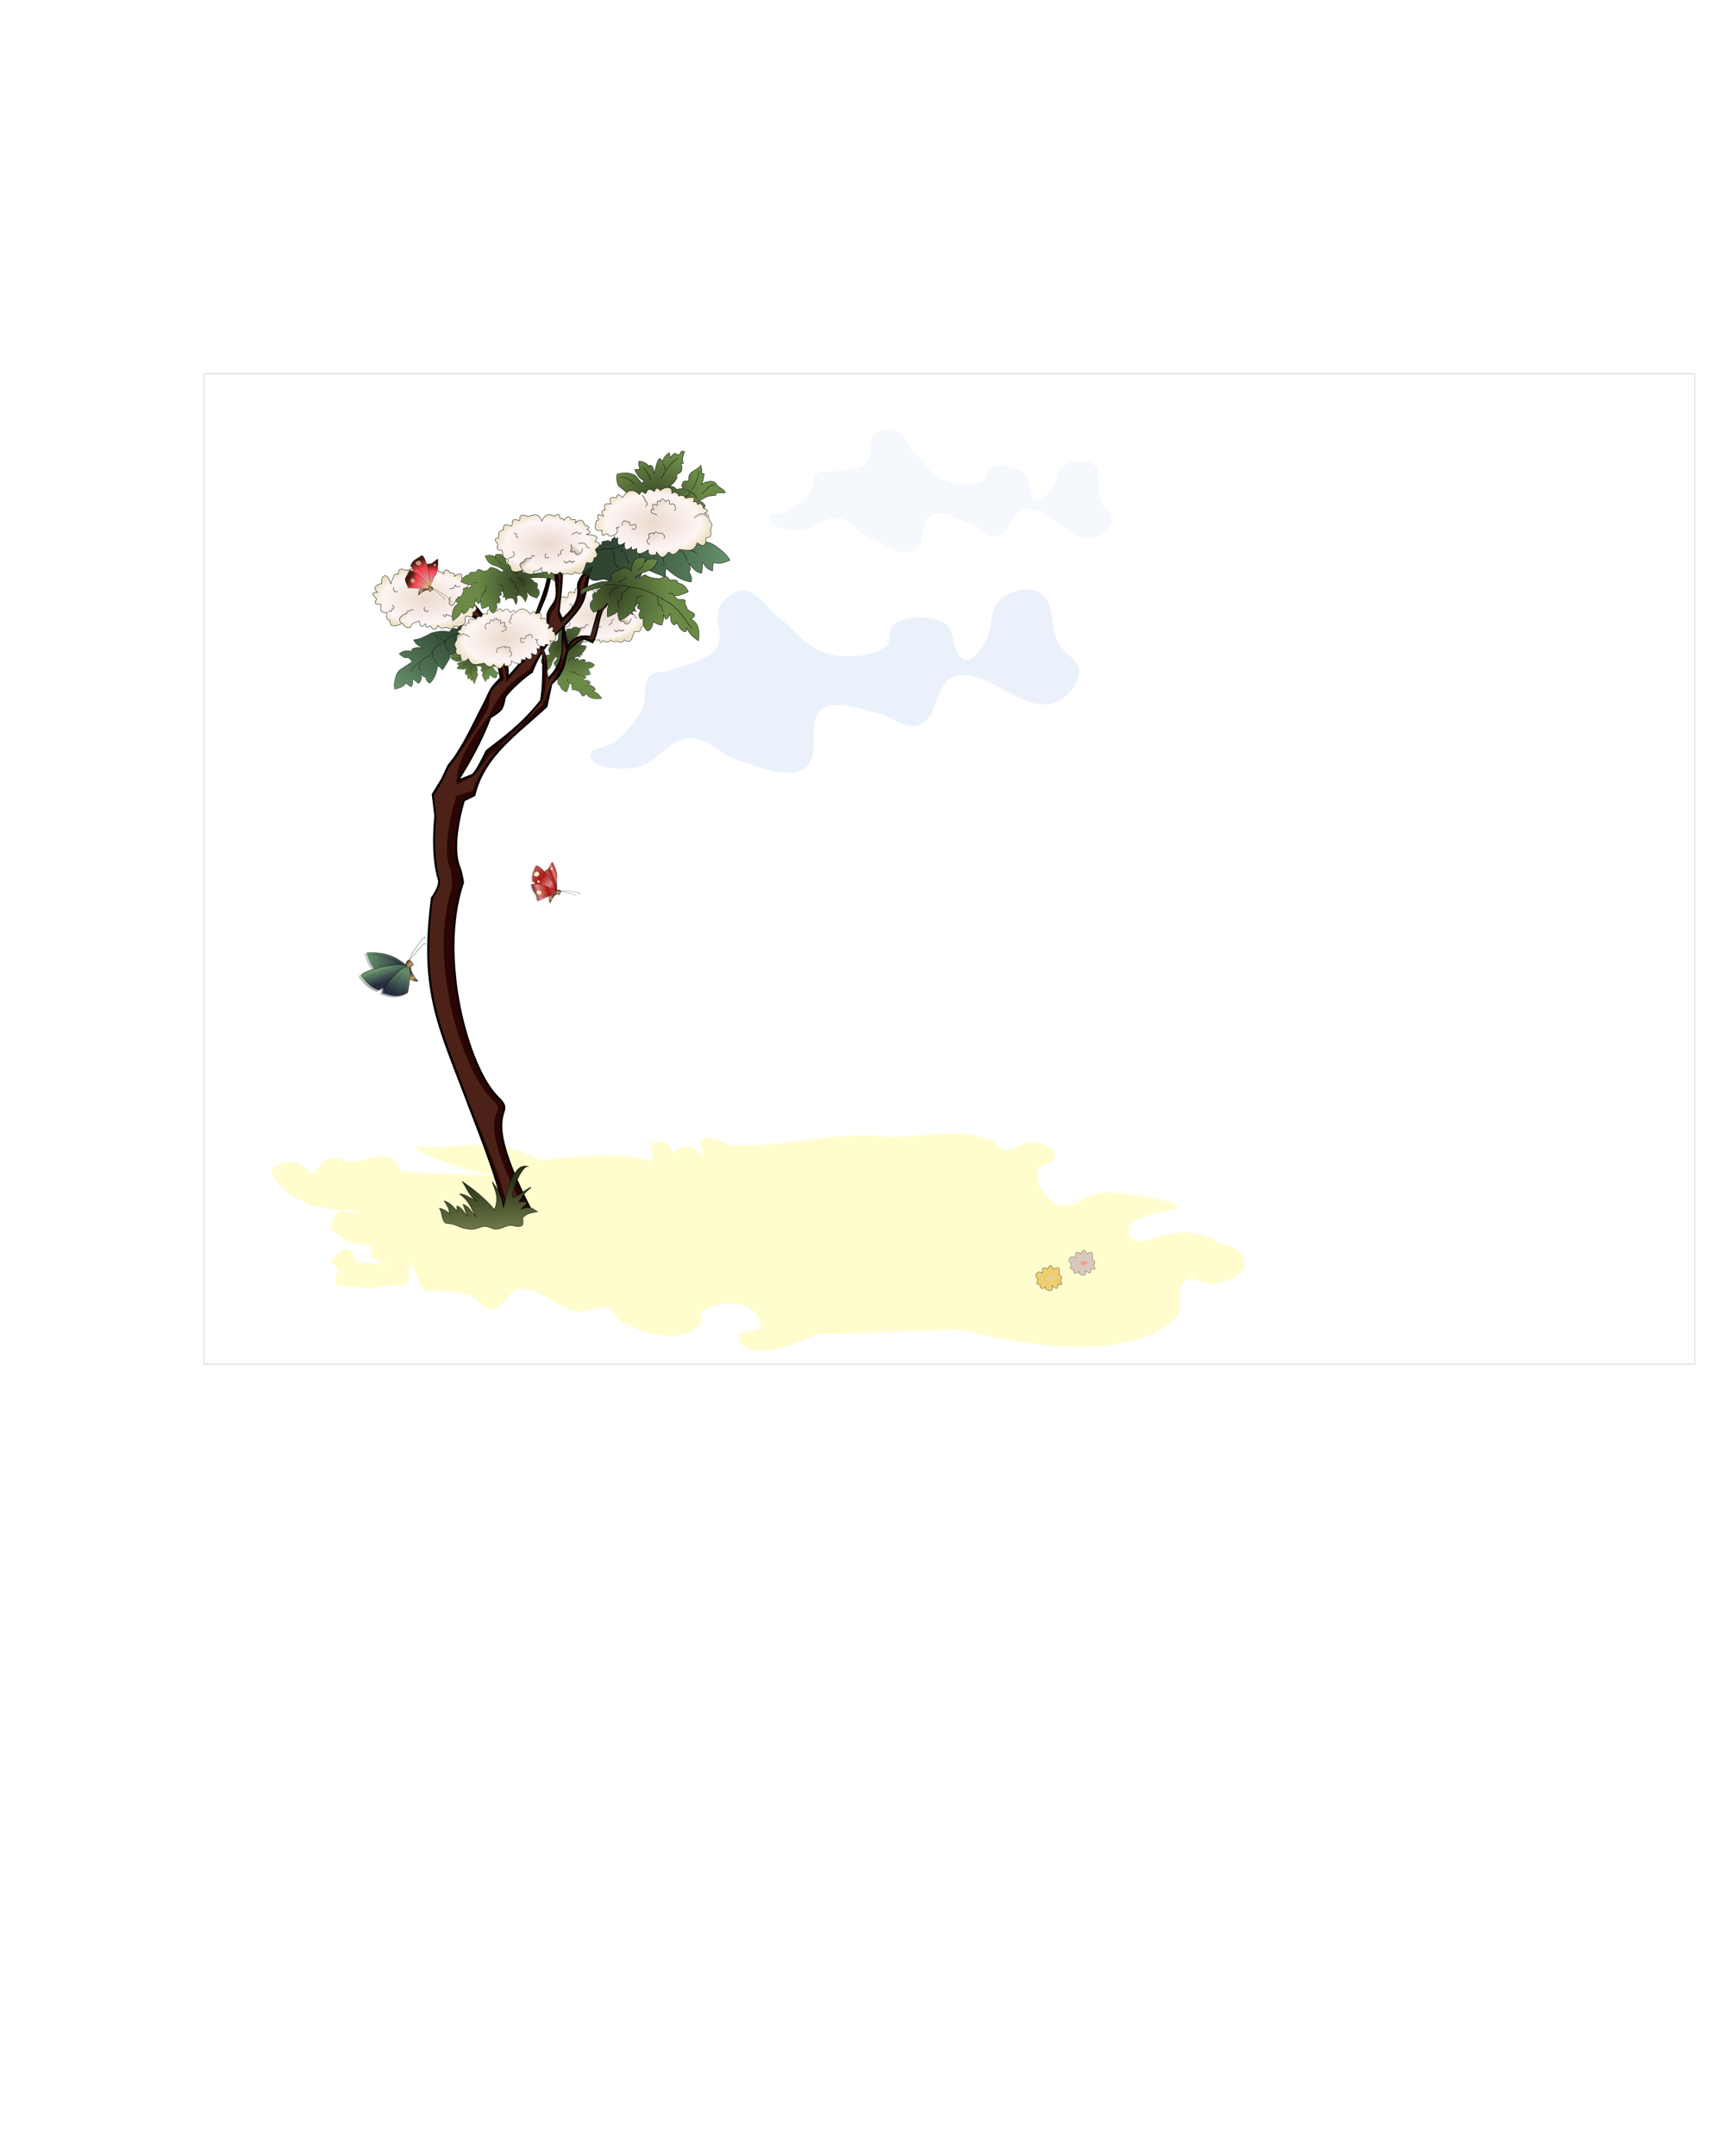 <?xml version="1.0"?>
<svg xmlns="http://www.w3.org/2000/svg" xmlns:xlink="http://www.w3.org/1999/xlink" width="1336.25" height="1685" viewBox="0 0 1336.25 1685">
  <defs>
    <linearGradient xlink:href="#k" id="af" gradientUnits="userSpaceOnUse" x1="1157.803" y1="496.111" x2="1160.74" y2="498.763"/>
    <linearGradient id="t">
      <stop offset="0" stop-color="#edcb80"/>
      <stop offset=".282" stop-color="#e4898a"/>
      <stop offset=".679" stop-color="#f83f4b"/>
      <stop offset="1" stop-color="#431b13"/>
    </linearGradient>
    <linearGradient id="n">
      <stop offset="0" stop-color="#273415"/>
      <stop offset="1" stop-color="#6f7849"/>
    </linearGradient>
    <linearGradient id="m">
      <stop offset="0" stop-color="#c2ae9c"/>
      <stop offset="1" stop-color="#c2ae9c" stop-opacity="0"/>
    </linearGradient>
    <linearGradient id="l">
      <stop offset="0" stop-color="#c2ae9c"/>
      <stop offset="1" stop-color="#c2ae9c" stop-opacity="0"/>
    </linearGradient>
    <linearGradient id="k">
      <stop offset="0" stop-color="#c2ae9c"/>
      <stop offset="1" stop-color="#eadacd" stop-opacity="0"/>
    </linearGradient>
    <linearGradient id="i">
      <stop offset="0" stop-color="#354324"/>
      <stop offset="1" stop-color="#6b8a47"/>
    </linearGradient>
    <linearGradient id="h">
      <stop offset="0" stop-color="#eadacd" stop-opacity="0"/>
      <stop offset="1" stop-color="#eadacd" stop-opacity="0"/>
    </linearGradient>
    <linearGradient id="g">
      <stop offset="0" stop-color="#eadacd"/>
      <stop offset="1" stop-color="#eadacd" stop-opacity="0"/>
    </linearGradient>
    <linearGradient id="f">
      <stop offset="0" stop-color="#eadacd"/>
      <stop offset="1" stop-color="#eadacd" stop-opacity="0"/>
    </linearGradient>
    <linearGradient id="e">
      <stop offset="0" stop-color="#eadacd"/>
      <stop offset="1" stop-color="#eadacd" stop-opacity="0"/>
    </linearGradient>
    <linearGradient id="d">
      <stop offset="0" stop-color="#eadacd"/>
      <stop offset="1" stop-color="#eadacd" stop-opacity="0"/>
    </linearGradient>
    <linearGradient id="c">
      <stop offset="0" stop-color="#eadacd"/>
      <stop offset="1" stop-color="#eadacd" stop-opacity="0"/>
    </linearGradient>
    <linearGradient id="b">
      <stop offset="0" stop-color="#eadacd"/>
      <stop offset="1" stop-color="#eadacd" stop-opacity="0"/>
    </linearGradient>
    <linearGradient id="a">
      <stop offset="0" stop-color="#eadacd"/>
      <stop offset=".806" stop-color="#fef5f4"/>
      <stop offset="1" stop-color="#ece2c3"/>
    </linearGradient>
    <linearGradient xlink:href="#t" id="aQ" gradientUnits="userSpaceOnUse" gradientTransform="rotate(63.798 -107.898 821.584) scale(.699)" x1="110.923" y1="230.266" x2="100.789" y2="251.619"/>
    <linearGradient xlink:href="#b" id="Y" x1="783.977" y1="432.871" x2="788.772" y2="439.263" gradientUnits="userSpaceOnUse" gradientTransform="translate(-123.443 -79.116)"/>
    <linearGradient xlink:href="#c" id="aa" x1="760.973" y1="448.786" x2="760.298" y2="452.135" gradientUnits="userSpaceOnUse" gradientTransform="translate(-123.443 -79.116)"/>
    <linearGradient xlink:href="#d" id="Z" x1="779.585" y1="457.485" x2="783.828" y2="463.675" gradientUnits="userSpaceOnUse" gradientTransform="translate(-123.443 -79.116)"/>
    <linearGradient xlink:href="#e" id="ac" x1="774.212" y1="431.468" x2="773.143" y2="432.077" gradientUnits="userSpaceOnUse" gradientTransform="translate(-123.443 -79.116)"/>
    <linearGradient xlink:href="#f" id="ab" x1="818.246" y1="442.12" x2="818.271" y2="445.57" gradientUnits="userSpaceOnUse" gradientTransform="translate(-123.443 -79.116)"/>
    <linearGradient xlink:href="#t" id="aP" gradientUnits="userSpaceOnUse" gradientTransform="rotate(63.798 -107.898 821.584) scale(.699)" x1="109.413" y1="230.133" x2="81.864" y2="242.561"/>
    <linearGradient xlink:href="#g" id="F" x1="634.945" y1="466.318" x2="636.216" y2="465.468" gradientUnits="userSpaceOnUse" gradientTransform="translate(-117.46 -91.081)"/>
    <linearGradient xlink:href="#g" id="G" x1="634.359" y1="481.556" x2="631.579" y2="479.784" gradientUnits="userSpaceOnUse" gradientTransform="translate(-117.46 -91.081)"/>
    <linearGradient xlink:href="#g" id="K" x1="640.611" y1="486.549" x2="643.326" y2="489.121" gradientUnits="userSpaceOnUse" gradientTransform="translate(-117.46 -91.081)"/>
    <linearGradient xlink:href="#g" id="L" x1="658.494" y1="480.887" x2="662.168" y2="480.887" gradientUnits="userSpaceOnUse" gradientTransform="translate(-117.46 -91.081)"/>
    <linearGradient xlink:href="#g" id="M" x1="676.72" y1="487.014" x2="676.833" y2="484.314" gradientUnits="userSpaceOnUse" gradientTransform="translate(-117.46 -91.081)"/>
    <linearGradient xlink:href="#g" id="I" x1="680.712" y1="477.023" x2="683.184" y2="473.78" gradientUnits="userSpaceOnUse" gradientTransform="translate(-117.46 -91.081)"/>
    <linearGradient xlink:href="#g" id="J" x1="689.895" y1="472.076" x2="689.465" y2="473.575" gradientUnits="userSpaceOnUse" gradientTransform="translate(-117.46 -91.081)"/>
    <linearGradient xlink:href="#h" id="H" x1="680.131" y1="461.318" x2="685.187" y2="464.596" gradientUnits="userSpaceOnUse" gradientTransform="translate(-117.46 -91.081)"/>
    <linearGradient xlink:href="#t" id="aO" gradientUnits="userSpaceOnUse" gradientTransform="rotate(63.798 -107.898 821.584) scale(.699)" x1="108.602" y1="228.622" x2="85.822" y2="228.526"/>
    <linearGradient xlink:href="#s" id="aM" gradientUnits="userSpaceOnUse" gradientTransform="rotate(63.798 -107.898 821.584) scale(.699)" x1="107.004" y1="256.5" x2="111.764" y2="230.798"/>
    <linearGradient id="j">
      <stop offset="0" stop-color="#67926b"/>
      <stop offset="1" stop-color="#1b341f" stop-opacity=".91"/>
    </linearGradient>
    <linearGradient xlink:href="#j" id="O" gradientUnits="userSpaceOnUse" x1="352.026" y1="577.011" x2="434.515" y2="537.893"/>
    <linearGradient xlink:href="#r" id="aL" gradientUnits="userSpaceOnUse" gradientTransform="rotate(63.798 -107.898 821.584) scale(.699)" x1="109.413" y1="230.133" x2="81.864" y2="242.561"/>
    <linearGradient xlink:href="#j" id="C" gradientUnits="userSpaceOnUse" x1="352.026" y1="577.011" x2="434.515" y2="537.893"/>
    <linearGradient xlink:href="#q" id="aK" gradientUnits="userSpaceOnUse" gradientTransform="rotate(63.798 -107.898 821.584) scale(.699)" x1="93.452" y1="221.2" x2="92.817" y2="229.399"/>
    <linearGradient xlink:href="#b" id="R" gradientUnits="userSpaceOnUse" gradientTransform="translate(-123.443 -79.116)" x1="783.977" y1="432.871" x2="788.772" y2="439.263"/>
    <linearGradient xlink:href="#d" id="S" gradientUnits="userSpaceOnUse" gradientTransform="translate(-123.443 -79.116)" x1="779.585" y1="457.485" x2="783.828" y2="463.675"/>
    <linearGradient xlink:href="#c" id="T" gradientUnits="userSpaceOnUse" gradientTransform="translate(-123.443 -79.116)" x1="760.973" y1="448.786" x2="760.298" y2="452.135"/>
    <linearGradient xlink:href="#f" id="U" gradientUnits="userSpaceOnUse" gradientTransform="translate(-123.443 -79.116)" x1="818.246" y1="442.12" x2="818.271" y2="445.57"/>
    <linearGradient xlink:href="#e" id="V" gradientUnits="userSpaceOnUse" gradientTransform="translate(-123.443 -79.116)" x1="774.212" y1="431.468" x2="773.143" y2="432.077"/>
    <linearGradient xlink:href="#s" id="az" gradientUnits="userSpaceOnUse" gradientTransform="rotate(63.798 -107.898 821.584) scale(.699)" x1="107.004" y1="256.5" x2="111.764" y2="230.798"/>
    <linearGradient xlink:href="#b" id="v" x1="1148.571" y1="478.713" x2="1150.392" y2="477.759" gradientUnits="userSpaceOnUse"/>
    <linearGradient xlink:href="#k" id="w" x1="1157.803" y1="496.111" x2="1160.74" y2="498.763" gradientUnits="userSpaceOnUse"/>
    <linearGradient xlink:href="#l" id="y" x1="1194.881" y1="490.174" x2="1197.945" y2="486.143" gradientUnits="userSpaceOnUse"/>
    <linearGradient xlink:href="#m" id="x" x1="1192.702" y1="498.323" x2="1192.338" y2="496.201" gradientUnits="userSpaceOnUse"/>
    <linearGradient xlink:href="#r" id="ax" gradientUnits="userSpaceOnUse" gradientTransform="rotate(63.798 -107.898 821.584) scale(.699)" x1="109.413" y1="230.133" x2="81.864" y2="242.561"/>
    <linearGradient xlink:href="#b" id="ae" gradientUnits="userSpaceOnUse" x1="1148.571" y1="478.713" x2="1150.392" y2="477.759"/>
    <linearGradient id="p">
      <stop offset="0" stop-color="#67926b"/>
      <stop offset="1" stop-color="#1b2034" stop-opacity=".91"/>
    </linearGradient>
    <linearGradient xlink:href="#m" id="ag" gradientUnits="userSpaceOnUse" x1="1192.702" y1="498.323" x2="1192.338" y2="496.201"/>
    <linearGradient xlink:href="#l" id="ah" gradientUnits="userSpaceOnUse" x1="1194.881" y1="490.174" x2="1197.945" y2="486.143"/>
    <linearGradient xlink:href="#q" id="av" gradientUnits="userSpaceOnUse" gradientTransform="rotate(63.798 -107.898 821.584) scale(.699)" x1="93.452" y1="221.2" x2="92.817" y2="229.399"/>
    <linearGradient xlink:href="#p" id="ap" gradientUnits="userSpaceOnUse" gradientTransform="translate(613.475 460.952)" x1="109.89" y1="234.178" x2="102.007" y2="251.291"/>
    <linearGradient xlink:href="#p" id="an" gradientUnits="userSpaceOnUse" gradientTransform="translate(613.475 460.952)" x1="93.521" y1="231.721" x2="96.845" y2="241.665"/>
    <linearGradient xlink:href="#p" id="al" gradientUnits="userSpaceOnUse" x1="693.539" y1="686.599" x2="724.204" y2="686.599"/>
    <linearGradient xlink:href="#n" id="ai" x1="1165.201" y1="1032.386" x2="1166.354" y2="1068.767" gradientUnits="userSpaceOnUse" gradientTransform="translate(-780.822 -108.676)"/>
    <linearGradient xlink:href="#p" id="as" x1="693.539" y1="686.599" x2="724.204" y2="686.599" gradientUnits="userSpaceOnUse" gradientTransform="translate(-132)"/>
    <linearGradient xlink:href="#s" id="aE" gradientUnits="userSpaceOnUse" x1="107.004" y1="256.5" x2="111.764" y2="230.798" gradientTransform="rotate(63.798 -107.898 821.584) scale(.699)"/>
    <linearGradient xlink:href="#r" id="aD" gradientUnits="userSpaceOnUse" x1="109.413" y1="230.133" x2="81.864" y2="242.561" gradientTransform="rotate(63.798 -107.898 821.584) scale(.699)"/>
    <linearGradient id="o">
      <stop offset="0" stop-color="#5f484e"/>
      <stop offset=".282" stop-color="#534741"/>
      <stop offset=".679" stop-color="#c89b71"/>
      <stop offset="1" stop-color="#675122"/>
    </linearGradient>
    <linearGradient id="q">
      <stop offset="0" stop-color="#bc3d40"/>
      <stop offset=".282" stop-color="#e4898a"/>
      <stop offset=".679" stop-color="#b01815"/>
      <stop offset="1" stop-color="#b9504c"/>
    </linearGradient>
    <linearGradient xlink:href="#p" id="at" x1="93.521" y1="231.721" x2="96.845" y2="241.665" gradientUnits="userSpaceOnUse" gradientTransform="translate(481.475 460.952)"/>
    <linearGradient id="r">
      <stop offset="0" stop-color="#b5060b"/>
      <stop offset=".282" stop-color="#e4898a"/>
      <stop offset=".679" stop-color="#b01815"/>
      <stop offset="1" stop-color="#b9504c"/>
    </linearGradient>
    <linearGradient xlink:href="#p" id="au" x1="109.89" y1="234.178" x2="102.007" y2="251.291" gradientUnits="userSpaceOnUse" gradientTransform="translate(481.475 460.952)"/>
    <linearGradient id="s">
      <stop offset="0" stop-color="#400002"/>
      <stop offset=".282" stop-color="#e4898a"/>
      <stop offset=".679" stop-color="#b01815"/>
      <stop offset="1" stop-color="#b9504c"/>
    </linearGradient>
    <linearGradient xlink:href="#q" id="aC" gradientUnits="userSpaceOnUse" x1="93.452" y1="221.2" x2="92.817" y2="229.399" gradientTransform="rotate(63.798 -107.898 821.584) scale(.699)"/>
    <radialGradient xlink:href="#o" id="aB" gradientUnits="userSpaceOnUse" gradientTransform="matrix(.309 .628 -.996 .49 763.034 513.255)" cx="115.19" cy="233.577" fx="115.19" fy="233.577" r="5.399"/>
    <radialGradient xlink:href="#r" id="aT" gradientUnits="userSpaceOnUse" gradientTransform="matrix(1 0 0 .884 1.91 84.692)" cx="551.468" cy="682.963" fx="551.468" fy="682.963" r="2.147"/>
    <radialGradient xlink:href="#r" id="aS" gradientUnits="userSpaceOnUse" gradientTransform="matrix(1 0 0 .884 1.91 84.692)" cx="551.468" cy="682.963" fx="551.468" fy="682.963" r="2.147"/>
    <radialGradient xlink:href="#r" id="aF" cx="551.468" cy="682.963" fx="551.468" fy="682.963" r="2.147" gradientTransform="matrix(1 0 0 .884 0 79.311)" gradientUnits="userSpaceOnUse"/>
    <radialGradient xlink:href="#r" id="aR" gradientUnits="userSpaceOnUse" gradientTransform="matrix(1 0 0 .884 0 79.311)" cx="551.468" cy="682.963" fx="551.468" fy="682.963" r="2.147"/>
    <radialGradient xlink:href="#a" id="X" cx="780.972" cy="448.933" fx="780.972" fy="448.933" r="45.77" gradientTransform="matrix(1 0 0 .597 -123.443 101.924)" gradientUnits="userSpaceOnUse"/>
    <radialGradient xlink:href="#r" id="aI" gradientUnits="userSpaceOnUse" gradientTransform="matrix(1 0 0 .884 1.91 84.692)" cx="551.468" cy="682.963" fx="551.468" fy="682.963" r="2.147"/>
    <radialGradient xlink:href="#r" id="aJ" gradientUnits="userSpaceOnUse" gradientTransform="matrix(1 0 0 .884 1.91 84.692)" cx="551.468" cy="682.963" fx="551.468" fy="682.963" r="2.147"/>
    <radialGradient xlink:href="#a" id="E" cx="659.321" cy="472.635" fx="659.321" fy="472.635" r="41.15" gradientTransform="matrix(1 0 0 .584 -117.46 105.674)" gradientUnits="userSpaceOnUse"/>
    <radialGradient xlink:href="#i" id="N" cx="750.246" cy="505.117" fx="750.246" fy="505.117" r="46.556" gradientTransform="matrix(.429 .903 -.808 .384 719.435 -454.67)" gradientUnits="userSpaceOnUse"/>
    <radialGradient xlink:href="#o" id="aN" gradientUnits="userSpaceOnUse" gradientTransform="matrix(.309 .628 -.996 .49 763.034 513.255)" cx="115.19" cy="233.577" fx="115.19" fy="233.577" r="5.399"/>
    <radialGradient xlink:href="#i" id="z" gradientUnits="userSpaceOnUse" gradientTransform="matrix(.429 .903 -.808 .384 1214.895 -325.59)" cx="750.246" cy="505.117" fx="750.246" fy="505.117" r="46.556"/>
    <radialGradient xlink:href="#i" id="W" gradientUnits="userSpaceOnUse" gradientTransform="matrix(.429 .903 -.808 .384 1214.895 -325.59)" cx="750.246" cy="505.117" fx="750.246" fy="505.117" r="46.556"/>
    <radialGradient xlink:href="#i" id="B" gradientUnits="userSpaceOnUse" gradientTransform="matrix(.944 -.233 .24 .973 -49.26 283.327)" cx="1203.476" cy="484.058" fx="1203.476" fy="484.058" r="39.263"/>
    <radialGradient xlink:href="#i" id="P" cx="1203.476" cy="484.058" fx="1203.476" fy="484.058" r="39.263" gradientTransform="matrix(.944 -.233 .24 .973 -49.26 283.327)" gradientUnits="userSpaceOnUse"/>
    <radialGradient xlink:href="#o" id="ar" cx="115.19" cy="233.577" fx="115.19" fy="233.577" r="5.399" gradientTransform="matrix(1 0 0 1.588 481.475 323.71)" gradientUnits="userSpaceOnUse"/>
    <radialGradient xlink:href="#a" id="ad" gradientUnits="userSpaceOnUse" gradientTransform="matrix(1 0 0 .581 0 202.896)" cx="1174.869" cy="484.176" fx="1174.869" fy="484.176" r="40.982"/>
    <radialGradient xlink:href="#a" id="u" cx="1174.869" cy="484.176" fx="1174.869" fy="484.176" r="40.982" gradientTransform="matrix(1 0 0 .581 0 202.896)" gradientUnits="userSpaceOnUse"/>
    <radialGradient xlink:href="#a" id="Q" gradientUnits="userSpaceOnUse" gradientTransform="matrix(1 0 0 .597 -123.443 101.924)" cx="780.972" cy="448.933" fx="780.972" fy="448.933" r="45.77"/>
    <filter id="am" x="-.056" width="1.112" y="-.136" height="1.273" color-interpolation-filters="sRGB">
      <feGaussianBlur stdDeviation=".716"/>
    </filter>
    <filter id="ay" x="-.048" width="1.095" y="-.045" height="1.091" color-interpolation-filters="sRGB">
      <feGaussianBlur stdDeviation=".376"/>
    </filter>
    <filter id="aw" x="-.093" width="1.185" y="-.041" height="1.081" color-interpolation-filters="sRGB">
      <feGaussianBlur stdDeviation=".376"/>
    </filter>
    <filter id="aj" x="-.146" width="1.292" y="-.235" height="1.47" color-interpolation-filters="sRGB">
      <feGaussianBlur stdDeviation=".328"/>
    </filter>
    <filter id="aq" x="-.081" width="1.161" y="-.074" height="1.148" color-interpolation-filters="sRGB">
      <feGaussianBlur stdDeviation=".716"/>
    </filter>
    <filter id="ao" x="-.048" width="1.097" y="-.086" height="1.172" color-interpolation-filters="sRGB">
      <feGaussianBlur stdDeviation=".716"/>
    </filter>
    <filter id="aA" x="-.046" width="1.093" y="-.07" height="1.139" color-interpolation-filters="sRGB">
      <feGaussianBlur stdDeviation=".376"/>
    </filter>
    <filter id="A" x="-.031" width="1.062" y="-.179" height="1.358" color-interpolation-filters="sRGB">
      <feGaussianBlur stdDeviation="5.109"/>
    </filter>
    <filter id="aH" x="-.14" width="1.28" y="-.148" height="1.296" color-interpolation-filters="sRGB">
      <feGaussianBlur stdDeviation=".221"/>
    </filter>
    <filter id="aG" x="-.124" width="1.249" y="-.141" height="1.281" color-interpolation-filters="sRGB">
      <feGaussianBlur stdDeviation=".222"/>
    </filter>
    <filter id="ak" x="-.154" width="1.309" y="-.36" height="1.72" color-interpolation-filters="sRGB">
      <feGaussianBlur stdDeviation="25.447"/>
    </filter>
    <filter id="D" x="-.026" width="1.051" y="-.008" height="1.016" color-interpolation-filters="sRGB">
      <feGaussianBlur stdDeviation="1.635"/>
    </filter>
  </defs>
  <path fill="#fff" stroke="#000" stroke-width=".1" stroke-linecap="round" d="M159.6 292.21h1165.452v773.875H159.6z"/>
  <g stroke="#000" stroke-width=".3">
    <path d="M1139.238 488.789c-5.55-.563-3.362-2.885-3.076-4.774-1.335-2.057-4.29-4.536.53-4.987.351-2.409-1.396-5.37 3.926-6.471-.454-6.27 3.318-3.384 6.047-2.759 1.813-2.05-1.667-7.106 6.472-4.35-.226-4.852 2.358-5.21 6.365-3.289 3.979-.625 8.383-3.89 11.034 3.714 1.595-4.03 4.024-6.632 9.549-3.926 1.653.012 3.48-4.31 4.88 2.016 1.345-.485 2.368-.22 2.865 1.273 1.662-2.259 3.284-4.768 6.047-.424 1.978-.246 4.33-.864 2.758 2.44 3-2.14 5.98-4.18 7.32 1.697 2.428.63 4.992 1.219 1.91 3.502 3.165 1.308 3.441 2.617-.742 3.925 5.792.353 11.37.512 6.896 5.305 2.47.951 6.712 1.441.318 6.153.41 2.413 3.664 5.253-1.06 6.896-.57 5.59-3.827 3.317-5.942 3.501-1.81 6.088-3.494 11.223-8.912 7.32-1.488 2.936-3.59 1.88-5.623 1.274-3.541.644-5.331.061-6.047-1.273-3.154 3.28-5.038 1.478-7.109.424-1.025 2.495-2.05 2.63-3.076-.53-4.648 1.312-4.594-1.033-4.244-3.607-1.05 2.688-6.394 3.343-6.394 3.343 1.983 3.64-6.637 2.469-8.14-1.222-6.31 2.623-9.677 1.904-9.762-2.546-4.168-3.503-1.4-3.77-1.803-5.517-1.99-1.112-4.691-.538-4.562-6.684z" fill="url(#u)" fill-rule="evenodd" transform="matrix(.894 0 0 .917 -581.522 36.457)"/>
    <path d="M1152.182 478.604c-1.891.176-1.422-.827-1.768-1.424.937-2.374-.85-1.684-2.051-1.653" fill="url(#v)" fill-rule="evenodd" transform="matrix(.894 0 0 .917 -581.522 36.457)"/>
    <path d="M1144.437 494.836c5.98-1.252 4.81-3.33 3.607-5.41" fill="none" transform="matrix(.894 0 0 .917 -581.522 36.457)"/>
    <path d="M1155.365 503.748c-5.093-6.26 1.273-5.941 1.273-5.941-.045-3.325 2.812-2.78 5.199-2.865.522-1.946 1.528-2.685 3.182-1.803" fill="url(#w)" fill-rule="evenodd" transform="matrix(.894 0 0 .917 -581.522 36.457)"/>
    <path d="M1173.825 491.017c-.825 2.13-1.95 4.452 2.44 3.289M1183.586 493.457c-1.212-1.484 1.221-1.602 2.016-2.334-.045-1.262-.732-2.782 1.91-2.97" fill="none" transform="matrix(.894 0 0 .917 -581.522 36.457)"/>
    <path d="M1187.617 496.64c.908 1.065.938 3.407 4.775.212 1.771 2.39 2.778.573 4.031.106" fill="url(#x)" fill-rule="evenodd" transform="matrix(.894 0 0 .917 -581.522 36.457)"/>
    <path d="M1193.559 483.803c-.033.884-1.12 1.618.636 2.758-1.963 2.897-1.905 3.987 1.804 3.183 2.2 6.344 8.045-2.147 5.835-2.546" fill="url(#y)" fill-rule="evenodd" transform="matrix(.894 0 0 .917 -581.522 36.457)"/>
    <path d="M1198.97 483.378c1.986-.013 3.508-1.58 6.259.955.287 1.65 1.164 2.592 2.865 2.546M1193.983 476.588c1.252-1.558 2.71-2.077 4.244-2.228 1.022 1.418 2.092 2.26 3.395.319" fill="none" transform="matrix(.894 0 0 .917 -581.522 36.457)"/>
  </g>
  <g stroke="#000" stroke-width=".3">
    <path d="M1119.88 543.637c-1.988 1.256-5.45 2.315-3.763 4.06-5.584-.238-3.808 3.044-3.664 5.545-3.701 3.02-2.479 6.521.396 9.804 0 0 6.338-2.278 6.635-2.872.297-.594 4.06-4.159 4.06-4.159l.693 2.476c-1.015 2.74-.772 5.479-.496 8.218 3.121-1.192 6.21-2.463 8.814-4.95-1.551 2.508-.31 5.016.396 7.525 3.06-.873 6.017-2.563 8.813-5.545l1.782 1.089c-1.202-2.41.091-2.604 1.188-2.97l1.288.494c-1.165-1.758-1.276-3.622.198-5.644l2.871-.792c-1.213 1.086-1.984 2.348-1.881 3.96 2.208.447 2.602 1.438 2.178 2.675-1.575 1.66-1.146 3.522-.099 5.446l2.773-.594-.495 4.95c.78 1.818 1.272 3.684 3.565 5.249 2.534-.522 3.659-3.46 4.357-7.13 2.068.993 3.554 2.451 6.832 2.476.699-2.75 1.738-5.365 1.189-8.615 0 0 1.191 4.005 1.683 4.06 1.782.198 3.565-4.357 3.565-4.357.7 2.94-.603 6.243 2.673 8.714 1.255.082 2.08-.48 2.278-1.98 1.665 2.545 1.982 5.36 6.04 7.426 2.145.239 1.73-1.763 1.882-3.268 1.327 3.67 4.028 7.156 9.308 10.299.524-6.429 1.246-12.917-5.941-17.032 7.046-4.017-.724-5.375-2.971-7.724-.124-2.326-2.553-4.032-1.416-5.936.55-1.35-2.28-1.796-4.624-1.49-2.576-.22-2.806-2.003-3.961-3.17 3.575.506 7.818-1.47 10.892-2.97-1.732-3.793-4.59-6.868-8.516-6.635 1.148-3.384-3.957-2.456-6.238-2.574-2.184-4.658-4.572-2.142-7.229-.99-4.994-.024-9.075-1.109-10.795-2.491-1.59-1.278-4.024.889-5.94 2.59-1.701 1.012-2.382.391-2.772-.694-.025-1.357 1.503-1.337 2.277-1.98 5.058-4.206 11.623-1.376 15.448-12.279-2.344-.637-4.687-1.065-7.031-.396-1.415-.104-2.609 1.347-3.763 3.07.334-1.208 1.63-2.223.792-3.664-1.198-.805-2.797-1.108-5.05-.594-5.62 1.778-4.897 6.727-6.14 10.694-.97-2.245-3.354-2.673-5.346-2.673-1.846 0-3.322 1.487-4.952 2.475-4.286.673-5.375 3.029-4.654 6.338-2.464 1.976-4.73 2.167-6.931 1.782-5.598 1.22-10.477 2.995-16.834 6.238 0 0-.93 6.543-.792 5.843.942-4.765 17.245-7.835 17.428-7.328z" fill="url(#z)" fill-rule="evenodd" transform="matrix(.009 .661 .721 -.008 37.877 -239.36)"/>
    <path d="M1132.555 543.637c-2.482-.021-4.541.662-5.447 3.268-3.564 1.509-1.423 2.701-.495 3.96M1131.861 539.181c1.55.605 6.834-2.62 6.338-3.862M1147.705 530.467c1.798-1.409 3.153-3.113 4.16-5.05M1133.644 559.778c-1.105-1.128-3.939-6.346.792-6.536.295-2.894-.026-6.65 2.773-6.04 1.829-3.398 2.907-3.291 3.96-3.07M1146.616 556.213c-2.039-3.75 2.697-7.698 4.456-5.743M1167.213 562.749c-1.585-7.526-3.763-5.645-3.763-5.645.432-1.881-.382-3.96-.891-5.941M1175.431 549.38c-.927-1.413-2.473-1.588-4.456-.89" fill="none" transform="matrix(.009 .661 .721 -.008 37.877 -239.36)"/>
  </g>
  <path d="M761.023 1088.848c-13.878-4.745-29.321-.882-43.982-1.323-20.182-2.01-41.003 3.45-61.509 2.646-4.55-.178-8.078-3.984-13.558-1.653l1.323 4.96c-4.658-3.783-8.837-3.936-12.567-.661-1.098-1.986-.779-4.681-8.598-3.307l.331 5.621c-18.718-3.396-31.66-1.015-46.297-.33-17.812-8.174-32.698-3.18-48.942-4.3-7.177 0 23.686 9.59 36.045 9.59 1.984 0-42.66-1.653-42.66-1.653-4.485-8.966-14.542-2.612-22.156-2.976-7.928-3.78-10.435 1.117-14.22 3.968-5.015-5.124-10.64-4.768-16.534-1.984 1.592 4.705 6.678 8.633 16.204 11.574l19.842 2.646c-4.615-1.661-11.192-2.874-11.575 5.622l3.969 1.323c-.013 1.702 6.63 2.454 12.566 3.306v3.638l5.622 1.984-11.905-.661c-3.638-7.784-7.275-2.482-10.913-.33l3.968 2.975c-3.484 3.545-2.129 4.94 2.315 4.96 0 0 12.236.993 13.89.331 1.653-.661 11.243-.661 11.243-.661l1.653-7.275 4.96 9.26s12.3-.485 18.189.991c3.54.887 6.276 4.81 9.92 4.63 4.098-.203 6.513-5.768 10.583-6.283 8.201-1.04 15.586 6.09 23.81 6.944 4.288.446 8.802-2.343 12.896-.992 2.078.686 2.923 3.503 4.96 4.3 9.861 3.854 23.134 7.147 31.747.991 1.22-.872.041-3.52 1.323-4.299 6.801-4.129 22.482-3.594 23.48 4.3.395 3.131-9.325.896-8.599 3.968 2.385 10.088 31.085-.992 31.085-.992l58.863-1.654s65.276 14.877 87.634-3.968c2.76-2.327-.498-8.318 2.315-10.582 3.864-3.11 10.107 1.346 14.881 0 3.857-1.088 10.302-2.276 10.251-6.283-.06-4.84-8.08-5.459-12.566-7.276a33.873 33.873 0 00-9.26-2.315c-2.524-.255-5.068.3-7.605.331-5.843.072-16.238 5.369-17.527-.33-1.033-4.568 12.566-6.284 12.566-6.284s9.26-.992 6.945-2.315c-2.315-1.322-20.202-4.296-30.424-3.968-6.287.202-12.652 5.908-18.518 3.638-3.969-1.536-8.268-6.049-7.606-10.252.442-2.81 7.167-2.124 6.944-4.96-.25-3.195-5.425-3.85-8.598-4.3-4.217-.597-8.413 3.259-12.566 2.316-1.462-.332-2.22-2.16-3.638-2.646z" transform="matrix(1.926 0 0 2.483 -688.88 -1811.906)" opacity=".777" fill="#fffcae" fill-rule="evenodd" filter="url(#A)"/>
  <path d="M393.366 950.191c2.058-14.017-20.189-68.776-25.4-82.69-24.695-65.939-39.9-90.856-30.344-165.741 0 0 6.935-9.42 5.438-14.294-6.286-20.473-2.719-49.686-2.719-49.686l-2.04-17.016 7.478-12.251 4.76-10.21 4.758-6.126c9.874-14.4 16.472-29.895 24.473-44.921 0 0 2.776-6.585 4.759-9.53 1.95-2.896 6.923-7.861 6.923-7.861s-6.999-42.298-18.48-46.59c-14.457-5.403-7.478-13.612-7.478-13.612 6.273-2.233 34.847 43.925 31.285 58.48-1.147 4.688 12.587-14.372 13.583-12.877 5.03-8.485 11.877-16.062 19.714-23.142 0 0-2.602-7.695-2.04-11.57.73-5.021 5.805-8.639 6.799-13.613 1.292-6.467-1.36-19.739-1.36-19.739l2.858-5.96c6.076-.397 1.42 23.847.61 36.672l2.65 6.042c7.143-6.725 14.038-13.62 12.237-26.544 1.08-6.06 5.719-10.987 11.488-14.363-4.707 7.564-3.828 19.255-8.089 27.975-4.973 10.178-18.454 21.08-27.147 32.208-8.431 10.79-12.156 21.965-12.156 21.965-4.08 2.254-17.121 13.316-21.2 19.725 0 0-.878 6.391-2.636 8.96-2.065 3.014-8.685 6.68-8.685 6.68-6.873 18.03-15.715 34.087-25.389 49.312 0 0 8.777-3.197 11.497-4.558 2.719-1.361 10.937-18.584 10.937-18.584 13.585-10.609 26.868-19.708 42.148-38.796 1.74 0 5.599-58.354-4.953-54.27-7.105 2.75 6.704-24.14 9.959-38.716 1.717-7.689 3.235-5.75 3.235-5.75-1.175 3.906-2.151 11.183-4.81 18.047-3.724 9.617-8.998 18.935-7.349 21.531 2.892 4.553-.791 8.373 5.878 19.363 4.746 7.822.771 25.836 5.56 20.585 14.755-16.182 7.662-27.57 10.527-39.382l3.152 17.073c4.394-9.248 11.065-9.945 18.244-8.737l6.785-23.933c5.17-10.051 14.5-13.164 21.753-19.738-5.64 6.596-14.915 12.914-16.87 19.793-6.127 3.89-5.628 20.748-10.42 28.087-8.212-3.56-6.979-5.322-19.644 6.626-2.738 8.318-1.14 15.726-12.48 25.852l-3.808 17.653c-22.789 21.316-48.789 37.994-56.424 69.425l-8.158 4.084s-10.97 34.282-3.4 52.408c1.527 3.656 2.72 11.571 2.72 11.571-19.896 58.396 3.727 145.241 27.35 168.057 16.747 16.176-18.231 2.592 26.355 89.223z" fill="#290603" fill-rule="evenodd" stroke="#000" stroke-width="1.443"/>
  <g stroke="#000" stroke-width=".3">
    <path d="M1174.313 460.782c-1.427-2.838-2.067-5.873-1.214-9.281 4.284-1.282 8.915-1.409 12.851.285 3.014 1.297 3.051 3.65 6.925 6.997.217.187 1-2.499 1-2.499-3.886-1.207-5.313-4.873-6.997-8.282.171-.58 4.665-.13 4.284.143-.59.422-1.625-6.7-.857-6.711.329-.435 7.208 1.378 7.354 3.998.928-1.453 1.856-.72 2.784-.357 1.235 2 1.538 3.998 1.642 5.997 1.237-4.089 2.107-10.384 4.213-11.851 1.116.274 1.42 1.18 2.356 2.356.644-2.94 2.673-5.05 5.212-6.854.28-.281.969 4.803 1.07 4.14.196-1.271 2.998-4.348 3.999-3.498.63.68 1.494 1.124 3.07.857l.642-1.285c.9-2.016 1.484-1.391 3.213-1.142-1.102 3.156-2.174 6.31-.857 9.28l-1.713-.07c.369 2.204 1.098 4.402-.286 6.782l-3.712 2.57c.321.833 1.153 1.666.428 2.5-1.547 2.927-3.665 5.092-6.354 6.496 2.097-.918 4.28-.294 6.568 2.213 1.79-.794 3.47-.918 5.07-.57-2.407-2.602-.774-4.084.07-5.784 1.222-.705 2.248-.432 3.284-.214 1.294-1.251.439-3.707 1.428-5.212 2.094-3.183 6.168-3.778 8.925-7.14.213 2.106.866 3.038.571 6.498.76-.398 1.43-.34 2 .214-.754 2.82-.634 6.139-2.571 8.282 2.913-2.054 6.462-2.999 9.71-2.285 1.038.228 2.513 1.966 2.513 1.966-.245 1.636 6.763 4.333 6.727 6.535-.016.967-8.296-1.311-7.241 1.994-2.065.918-4.157.335-6.14.928-2.836.849-5.138 3.139-8.068 3.713 2.132.033 4.172.795 5.926 3.855-1.143 2.947-3.394 3.519-5.855 3.641l-6.497.572-28.7 1.57z" fill="url(#B)" fill-rule="evenodd" transform="translate(-690.611 -80.985)"/>
    <path d="M530.251 357.665c-6.642 4.785-10.422 10.429-13.28 16.35M535.677 382.939c2.303-.894 8.382 3.562 9.067 6.497M518.328 362.59c1.199 1.258 2.028 2.7 1.714 4.713M502.764 364.947c2.096 2.63 4.226 4.66 6.14 10.566M484.772 372.872c4.423.081 8.331 1.708 11.423 5.783" fill="none"/>
  </g>
  <g stroke="#000" stroke-width=".3">
    <path d="M489.036 542.05c-12.117-9.114-24.371-14.351-37.018-8.605-3.613-2.264-6.478-.045-9.605.6-.154-1.856-.804-3.116-3.602-1.8-1.072-.31-2.204-.32-3.801 2-2.276-3.972-5.001-2.555-7.804-.2-5.844-3.957-11.295-5.159-16.608-5.402-6.47 1.14-12.94 2.912-19.41 1-.755 6.18 2.335 9.614 5.203 13.207-3.027-2.728-5.71-3.736-8.204-3.802-1.746-.024-3.606-.276-3.802 2.801-3.428-2.767-7.262-4.521-12.806-2 4.519 11.242 5.224 5.164 6.803 8.403.78 1.6.922 1.425 1.2 5.203l-11.805 3.602c-3.86.542-7.478 3.26-10.805 8.604-2.74 3.935-4.79 7.87-5.403 11.806 5.952.815 10.055-.218 12.807-2.602l2.8 6.203c4.357-3.319 4.166-5.988 5.003-8.804l3.402 7.804c4.429-2.139 5.695-6.386 7.003-10.605.233 2.335-.508 5.059 2.201 6.403-.58 2.85-1.035 5.676 1 8.004 6.843-3.43 11.14-9.405 14.808-16.008.69.052 1.578 1.689 2.801 6.003 6.108-5.197 13.48-10.625 14.007-14.807 1.493 2.868 1.509 5.736 5.403 8.604 4.247 1.486 6.339-4.43 8.604-7.404 1.457.606 3.478.929 6.003 1-2.096 2.202-.545 4.403-.2 6.604 3.99-2.038 5.33-3.696 5.602-5.203 0 0 1.601 1.201 2.401 1 .488-1.449 5.786-4.871 6.003-4.001l4.202-.6c4.643-1.308 4.467-3.994 5.603-6.804l2.801-1.6c-.824-3.767.166-7.17 2.001-10.405 1.248-8.749 14.923 1.763 23.212 4.602z" fill="url(#C)" fill-rule="evenodd" transform="scale(-1 1) rotate(18.72 314.279 -2289.923)"/>
    <path d="M537.475 438.22c-1.001-2.9-2.09-5.77-5.229-7.946M519.015 441.73c.422-5.525-2.023-9.482-5.882-13.997" fill="none"/>
    <path d="M499.004 413.228c-1.103 4.384 1.195 7.927-4.172 13.162 2.755.303 5.069 4.725 6.536 12.318" fill="none" stroke-linecap="round"/>
    <path d="M485.09 428.967c3.577 2.8 5.365 7.015 6.513 11.737M478.273 430.606c1.08.764 2.119 1.672 2.305 5.557-1.512 3.528 1.485 5.776 3.838 8.207" fill="none"/>
    <path d="M544.85 432.552c-1.217-1.618-8.737-4.302-12.86-3.036-2.689.825-5.674-1.137-8.42-.528-3.724.827-7.672.826-10.637-1.465-6.296-2.523-11.864-1.145-17.66-.988-8.025-2.262-11.46 1.164-16.69 2.495-6.147-.835-10.548 1.353-15.747 2.16" fill="none"/>
  </g>
  <path d="M395.868 945.86c2.016-13.826-22.416-66.964-27.52-80.688-24.193-65.046-39.09-89.625-29.728-163.494 0 0 6.794-9.293 5.328-14.1-6.159-20.195-2.664-49.012-2.664-49.012l-1.998-16.785 7.326-12.086 4.662-10.07 4.661-6.043c9.673-14.206 18.556-26.633 26.394-41.455 0 0 .236-8.621 2.244-12.258 2.108-3.82 9.64-8.854 9.64-8.854-.001 0-6.857-43.922-18.105-48.155-14.162-5.33-10.183-10.131-10.183-10.131 6.146-2.203 32.82 45.087 29.33 59.445-1.124 4.625 13.65-15.936 14.625-14.461 4.929-8.37 11.635-15.844 19.313-22.828 0 0-.19-10.872 1.74-15.81.731-1.873 2.826-2.991 3.582-4.855 2.655-6.55 2.844-21.01 2.844-21.01l-2.036-8.516c5.952-.392 1.392 23.523.598 36.174l2.596 5.96c6.997-6.633 17.05-12.776 15.285-25.525 1.058-5.977.327-9.738 5.978-13.069-4.61 7.462-3.75 16.796-7.924 25.398-4.872 10.04-16.979 19.915-25.496 30.892-8.26 10.644-12.348 18.81-12.348 18.81-3.996 2.223-16.773 11.376-20.769 17.698 0 0-4.284 5.603-6.099 8.618-1.82 3.023-4.772 9.449-4.772 9.449-11.128 14.707-26.437 34.483-25.311 54.137 0 0 10.137-5.351 12.8-6.694 2.665-1.343 13.134-16.573 13.134-16.573 13.308-10.465 23.903-21.2 38.873-40.029 7.447 0 7.626-57.562-4.852-53.534-9.664 3.12 7.516-27.034 7.516-27.034-2.765 9.252-9.271 17.825-6.503 22.213 4.822 15.678 10.702 33.915 11.205 39.405 11.32-6.977 9.454-16.624 11.315-31.075l2.306 9.51c4.304-9.123 10.62-12.229 17.653-11.037l8.405-19.433c5.066-9.914 12.446-15.183 19.553-21.668-5.525 6.507-14.612 12.739-16.528 19.525-6.002 3.837-3.975 16.07-8.668 23.31-8.046-3.511-8.596-2.613-21.004 9.173-2.682 8.206-5.513 15.293-12.005 27.26l-6.15 14.336c-22.325 21.028-44.279 37.919-54.836 67.165l-12.388 3.808s-12.505 38.434-5.089 56.314c1.496 3.606 1.785 14.711 1.785 14.711-19.492 57.605 7.828 143.492 30.97 165.998 16.406 15.957-19.18-.52 24.5 84.936z" opacity=".767" fill="#653728" fill-rule="evenodd" filter="url(#D)"/>
  <g fill-rule="evenodd" stroke="#000" stroke-width=".3">
    <path d="M515.102 370.054s.459-2.447 1.119-3.466c1.118-1.728.782-5.26 4.584-4.137.37-4.717 2.605-4.847 5.591-3.131 4.784-.592 10.965-4.179 11.853 3.578.744-2.433 1.352-5.462 3.578-1.454.985-4.56 3.247-4.01 5.703-2.683 2.245-1.128 4.49-2.255 4.696 1.565 1.52.396 3.595-.177 4.026 2.125.73-4.516 2.716-4.244 5.48-1.007 1.97.212 4.54.01 2.795 2.796 5.363-3.556 6.7-2.319 5.814 1.565 2.68.25 7.377-.173 1.566 2.908 3.302.486 7.063.794 1.565 4.696 4.097-.22 8.27-.517 6.262 5.367 1.74 1.218 6.08 1.134 0 6.262 1.896 2.423 4.46 4.846-.56 7.268.827 5.452-3.12 2.95-5.59 2.908-.964 3.518 1.696 8.647-9.281 7.715-.59 3.404-3.837 1.495-6.374 1.007-4.046 1.51-4.864-.205-6.038-1.566-2.125 5.21-4.25 2.673-6.374.336-4.184 2.979-2.645-.647-3.354-1.678-4.495 5.002-4.036.095-4.92-2.124-1.313.96-5.99 1.449-5.961 3.084.044 2.599-4.328 3.72-7.122-1.183-6.637 3.092-9.95 2.572-9.729-1.79-4.878-2.925-2.235-4.596-2.236-6.709-6.711.438-5.002-3.166-4.585-6.15-1.725-.93-6.597 1.47-3.801-4.249-.535-1.966-6.76-5.26.67-5.367-3.085-3.061-2.278-5.474 3.579-7.045-1.085-4.845 3.58-10.773 7.044.56z" fill="url(#E)" transform="translate(-209.491 86.307)"/>
    <path d="M517.45 372.514c-1.088 1.024.17 5.032 3.02 3.131" fill="url(#F)" transform="translate(-209.491 86.307)"/>
    <path d="M512.978 391.076c3.019 1.678 2.907-1.23 2.907-1.23 3.067-.713.946-2.25.336-3.466" fill="url(#G)" transform="translate(-209.491 86.307)"/>
    <path d="M561.172 373.409c1.22 1.45 4.967-1.042 4.25-2.907 1.043 2.087 2.385 2.385 4.025.894" fill="url(#H)" transform="translate(-209.491 86.307)"/>
    <path d="M562.067 380.118c-1.372 1.175-2.082 2.318-.56 3.355-2.267 1.322.223 4.464 2.408 2.894 1.324-.952.881-4.807 5.755-2.559" fill="url(#I)" transform="translate(-209.491 86.307)"/>
    <path d="M566.987 380.677s2.683-1.634 4.025.895c1.603-2.432 6.001 1.657 4.808 2.348" fill="url(#J)" transform="translate(-209.491 86.307)"/>
    <path d="M523.265 400.581c-3.655-3.689.671-5.703.671-5.703.818-1.578 2.04-1.13 3.131-1.342.42-1.62 1.075-2.77 2.46-2.46 1.12-.609 2.214-1.516 3.466-.67" fill="url(#K)" transform="translate(-209.491 86.307)"/>
    <path d="M541.492 387.946c-.846 1.266 0 5.17 3.13 3.019" fill="url(#L)" transform="translate(-209.491 86.307)"/>
    <path d="M555.805 393.872c.927 1.699 1.825 2.935 2.458-.064 3.317 1.354 5.628 2.696 6.152-.16" fill="url(#M)" transform="translate(-209.491 86.307)"/>
  </g>
  <g stroke="#000">
    <path transform="matrix(1 0 0 1 -153.272 44.538)" d="M624.419 414.556c-1.988 1.256-5.449 2.315-3.763 4.06-5.584-.238-3.807 3.044-3.664 5.545-3.7 3.02-2.478 6.521.396 9.804 0 0 6.338-2.278 6.635-2.872.297-.594 4.06-4.16 4.06-4.16l.693 2.476c-1.015 2.74-.772 5.48-.495 8.22 3.12-1.193 6.21-2.464 8.813-4.952-1.55 2.509-.309 5.017.396 7.526 3.06-.873 6.017-2.563 8.813-5.545l1.782 1.089c-1.201-2.41.092-2.604 1.189-2.97l1.287.494c-1.164-1.758-1.276-3.622.198-5.644l2.872-.792c-1.214 1.086-1.985 2.348-1.882 3.96 2.209.447 2.602 1.438 2.179 2.674-1.576 1.662-1.146 3.523-.1 5.447l2.773-.594-.495 4.95c.78 1.818 1.272 3.684 3.565 5.249 2.534-.523 3.66-3.46 4.357-7.13 2.068.993 3.554 2.451 6.833 2.476.698-2.751 1.737-5.365 1.188-8.615 0 0 1.191 4.005 1.683 4.06 1.783.198 3.565-4.357 3.565-4.357.7 2.94-.603 6.243 2.674 8.714 1.254.082 2.079-.48 2.277-1.98 1.666 2.545 1.983 5.36 6.04 7.426 2.145.238 1.73-1.763 1.882-3.268 1.328 3.67 4.029 7.156 9.308 10.299.525-6.43 1.247-12.917-5.941-17.032 7.046-4.017-.724-5.375-2.97-7.724-.125-2.326-2.554-4.032-1.417-5.936.55-1.35-2.28-1.796-4.624-1.49-2.575-.22-2.806-2.003-3.961-3.17 3.576.505 7.818-1.47 10.893-2.97-1.732-3.793-4.59-6.869-8.516-6.635 1.148-3.384-3.958-2.456-6.239-2.574-2.183-4.658-4.572-2.142-7.229-.99-4.993-.024-9.074-1.109-10.794-2.491-1.59-1.278-4.025.889-5.94 2.59-1.702 1.012-2.382.391-2.773-.694-.025-1.357 1.504-1.337 2.277-1.98 5.058-4.206 11.623-1.376 15.448-12.279-2.344-.637-4.687-1.065-7.03-.396-1.416-.104-2.61 1.347-3.763 3.07.333-1.208 1.629-2.223.792-3.664-1.198-.805-2.797-1.108-5.05-.594-5.62 1.778-4.897 6.727-6.14 10.694-.97-2.245-3.354-2.673-5.347-2.673-1.845 0-3.321 1.486-4.951 2.475-4.287.673-5.376 3.029-4.654 6.338-2.464 1.976-4.73 2.167-6.932 1.782-5.598 1.22-10.477 2.995-16.834 6.238 0 0-.93 6.543-.792 5.843.943-4.765 17.245-7.835 17.428-7.328z" fill="url(#N)" fill-rule="evenodd" stroke-width=".3"/>
    <path transform="matrix(1 0 0 1 -153.272 44.538)" d="M637.094 414.556c-2.482-.021-4.541.662-5.446 3.268-3.564 1.509-1.423 2.701-.495 3.96M636.4 410.1c1.55.605 6.835-2.62 6.338-3.862M652.244 401.386c1.799-1.409 3.153-3.113 4.16-5.05M638.183 430.697c-1.105-1.128-3.938-6.347.792-6.536.296-2.894-.026-6.651 2.773-6.04 1.83-3.398 2.907-3.291 3.96-3.07M651.155 427.132c-2.039-3.75 2.697-7.698 4.456-5.743M671.752 433.667c-1.584-7.525-3.763-5.644-3.763-5.644.433-1.881-.382-3.96-.891-5.941M679.97 420.3c-.926-1.414-2.473-1.59-4.455-.892" fill="none" stroke-width=".3"/>
    <path d="M733.043 611.117c-1.803 1.816 17.138 17.384 27.959 23.557 10.201 5.82 21.692 8.88 33.767 12.093 11.278 2.155 22.85.245 34.342-.567" fill="none" stroke-width=".383" transform="matrix(.486 .552 .625 -.55 -265.719 389.188)"/>
  </g>
  <g stroke="#000" stroke-width=".3">
    <path d="M489.036 542.05c-12.117-9.114-24.371-14.351-37.018-8.605-3.613-2.264-6.478-.045-9.605.6-.154-1.856-.804-3.116-3.602-1.8-1.072-.31-2.204-.32-3.801 2-2.276-3.972-5.001-2.555-7.804-.2-5.844-3.957-11.295-5.159-16.608-5.402-6.47 1.14-12.94 2.912-19.41 1-.755 6.18 2.335 9.614 5.203 13.207-3.027-2.728-5.71-3.736-8.204-3.802-1.746-.024-3.606-.276-3.802 2.801-3.428-2.767-7.262-4.521-12.806-2 4.519 11.242 5.224 5.164 6.803 8.403.78 1.6.922 1.425 1.2 5.203l-11.805 3.602c-3.86.542-7.478 3.26-10.805 8.604-2.74 3.935-4.79 7.87-5.403 11.806 5.952.815 10.055-.218 12.807-2.602l2.8 6.203c4.357-3.319 4.166-5.988 5.003-8.804l3.402 7.804c4.429-2.139 5.695-6.386 7.003-10.605.233 2.335-.508 5.059 2.201 6.403-.58 2.85-1.035 5.676 1 8.004 6.843-3.43 11.14-9.405 14.808-16.008.69.052 1.578 1.689 2.801 6.003 6.108-5.197 13.48-10.625 14.007-14.807 1.493 2.868 1.509 5.736 5.403 8.604 4.247 1.486 6.339-4.43 8.604-7.404 1.457.606 3.478.929 6.003 1-2.096 2.202-.545 4.403-.2 6.604 3.99-2.038 5.33-3.696 5.602-5.203 0 0 1.601 1.201 2.401 1 .488-1.449 5.786-4.871 6.003-4.001l4.202-.6c4.643-1.308 4.467-3.994 5.603-6.804l2.801-1.6c-.824-3.767.166-7.17 2.001-10.405 1.248-8.749 14.923 1.763 23.212 4.602z" fill="url(#O)" fill-rule="evenodd" transform="matrix(.742 -.249 .307 .602 -129.43 278.486)"/>
    <path d="M383.185 567.262c.016-3.069.126-6.137 2.4-9.205M401.794 564.66c-2.173-5.097-1.128-9.629 1.079-15.143" fill="none" transform="matrix(.742 -.249 .307 .602 -129.43 278.486)"/>
    <path d="M411.598 531.244c2.452 3.798 1.413 7.891 8.176 11.127-2.512 1.17-3.284 6.102-2.237 13.764" fill="none" stroke-linecap="round" transform="matrix(.742 -.249 .307 .602 -129.43 278.486)"/>
    <path d="M429.828 541.685c-2.49 3.799-2.83 8.365-2.401 13.206M436.81 541.049c-.777 1.07-1.47 2.263-.4 6.003 2.565 2.856.448 5.947-1 9.004" fill="none" transform="matrix(.742 -.249 .307 .602 -129.43 278.486)"/>
    <path d="M374.38 564.26c.633-1.923 6.894-6.878 11.206-7.003 2.81-.082 5.008-2.898 7.803-3.202 3.793-.412 7.532-1.68 9.605-4.802 5.154-4.41 10.869-4.891 16.408-6.603 6.876-4.719 11.228-2.577 16.608-2.994 5.555-2.764 10.425-2.104 15.608-3.01" fill="none" transform="matrix(.742 -.249 .307 .602 -129.43 278.486)"/>
  </g>
  <g stroke="#000" stroke-width=".3">
    <path d="M1174.313 460.782c-1.427-2.838-2.067-5.873-1.214-9.281 4.284-1.282 8.915-1.409 12.851.285 3.014 1.297 3.051 3.65 6.925 6.997.217.187 1-2.499 1-2.499-3.886-1.207-5.313-4.873-6.997-8.282.171-.58 4.665-.13 4.284.143-.59.422-1.625-6.7-.857-6.711.329-.435 7.208 1.378 7.354 3.998.928-1.453 1.856-.72 2.784-.357 1.235 2 1.538 3.998 1.642 5.997 1.237-4.089 2.107-10.384 4.213-11.851 1.116.274 1.42 1.18 2.356 2.356.644-2.94 2.673-5.05 5.212-6.854.28-.281.969 4.803 1.07 4.14.196-1.271 2.998-4.348 3.999-3.498.63.68 1.494 1.124 3.07.857l.642-1.285c.9-2.016 1.484-1.391 3.213-1.142-1.102 3.156-2.174 6.31-.857 9.28l-1.713-.07c.369 2.204 1.098 4.402-.286 6.782l-3.712 2.57c.321.833 1.153 1.666.428 2.5-1.547 2.927-3.665 5.092-6.354 6.496 2.097-.918 4.28-.294 6.568 2.213 1.79-.794 3.47-.918 5.07-.57-2.407-2.602-.774-4.084.07-5.784 1.222-.705 2.248-.432 3.284-.214 1.294-1.251.439-3.707 1.428-5.212 2.094-3.183 6.168-3.778 8.925-7.14.213 2.106.866 3.038.571 6.498.76-.398 1.43-.34 2 .214-.754 2.82-.634 6.139-2.571 8.282 2.913-2.054 6.462-2.999 9.71-2.285 1.038.228 2.513 1.966 2.513 1.966-.352 2.354-1.372 2.893-.514 8.53-2.065.917-4.157.334-6.14.927-2.836.849-5.138 3.139-8.068 3.713 2.132.033 4.172.795 5.926 3.855-1.143 2.947-3.394 3.519-5.855 3.641l-6.497.572-28.7 1.57z" fill="url(#P)" fill-rule="evenodd" transform="matrix(.438 .241 .227 -.412 -264.157 417.324)"/>
    <path d="M1220.862 438.65c-6.641 4.785-10.422 10.428-13.28 16.349M1226.289 463.923c2.303-.894 8.382 3.563 9.067 6.497M1208.94 443.576c1.198 1.256 2.028 2.698 1.713 4.712M1193.375 445.932c2.096 2.63 4.226 4.66 6.14 10.566M1175.383 453.857c4.424.08 8.332 1.708 11.424 5.783" fill="none" transform="matrix(.438 .241 .227 -.412 -264.157 417.324)"/>
  </g>
  <g stroke="#000" stroke-width=".3">
    <path d="M618.5 365.118c-2.368-3.612-1.475-4.868 1.015-4.972-1.223-3.523-.577-5.724 4.667-4.667-2.27-6.314 1.44-5.152 4.363-4.972.587-4.448 2.927-1.18 4.77-.102 3.216-4.791 6.87-8.127 13.292-2.232 1.146-4.334 3.025-1.341 4.667-.71 1.205-2.091 1.493-5.492 6.799-1.725.971-2.093 1.948-4.166 4.769-.71.039-1.115 10.047-5.804 8.93 2.232 1.647-1.502 4.798-1.076 5.377 2.029 2.553-1.145 4.347-.647 5.277 1.725 3.911-.734 8.448-2.014 6.088 2.74 1.436-.17 2.96-.58 3.348 2.13 2.007-1.303 3.697-.979 4.668 3.045 5.477 1.772 2.728 2.662.913 3.653 3.514.99 3.111 2.66 3.3 4.749.127 1.41 2.189 2.954 2.382 4.281.218 1.494-1.217 4.363-1.217 4.363.974 3.112 1.033 5.72-3.349 5.886-.061 7.778-3.188 6.797-7.001 3.856-2.38 8.67-8.936 5.256-14.003 5.377-2.313 2.981-4.509 5.583-8.118 1.827-2.739 2.516-5.007 7.722-9.538 0-.854.457.473 1.422-.383 1.882-2.448 1.316-6.735 1.414-6.11-3.607-5.668 3.647-9.815 5.014-9.031-1.015-1.945.71-4.516 2.673-4.16-1.217-4.844 4.844-6.374.331-5.277-3.247-6.51 4.525-5.608-.988-5.378-3.958-2.334 2.056-2.604-.703-2.943-1.826-2.244.288-4.759 1.845-4.667-1.015-.883.389-2.104-.284-2.478.272-1.698 2.527-3.304-.422-2.088-3.215-5.763 1.626-6.229-2.132-4.77-6.392-.376-1.417 1.184-1.286 2.03-1.725-1.659-3.43-1.502-5.516 3.856-2.74z" fill="url(#Q)" fill-rule="evenodd" transform="matrix(-.867 .074 .062 .862 941.995 130.95)"/>
    <path d="M660.407 364.104s-3.472-1.024-4.364-1.725c-.788-.62-.92-3.704 1.117-2.639 1.94 1.015-1.963-2.552 0-4.058.979-.752 3.888 2.655 3.247 0-.803-3.324 1.396-2.75 2.13-2.03.717.704.203-2.74 2.131-2.03 1.928.711 2.233 2.132 2.233 2.132s1.644-1.523 2.536-1.32c1.154 2.068-.154 4.932 2.535 2.715.352-.29 1.093.823 1.727.736 0 0 2.537 4.363-.406 4.464" fill="url(#R)" fill-rule="evenodd" transform="matrix(-.867 .074 .062 .862 941.995 130.95)"/>
    <path d="M654.623 386.833c-1.695.803-3.78-3.453-.304-4.77-.587-1.654-1.565-4.136.71-3.45 1.027-.488 2.13-1.285 2.638.305 1.218-3.147 2.693-.752 4.16-.406 2.862-.654 2.516.023 3.146.609 1.582 1.148 1.375 3.314.304 3.45" fill="url(#S)" fill-rule="evenodd" transform="matrix(-.867 .074 .062 .862 941.995 130.95)"/>
    <path d="M633.416 372.221c-1.49-.134-.052-4.66 2.334-3.348 1.932 1.063 2.84.441 2.84.405 0 0 .261 2.29 1.117 2.842 1.082.696 3.302-1.924 3.856-.203 1.075 3.343-1.603 4.267-3.146 2.74" fill="url(#T)" fill-rule="evenodd" transform="matrix(-.867 .074 .062 .862 941.995 130.95)"/>
    <path d="M626.82 379.73c2.621-1.655 2.927-3.651 1.624-5.885 1.434.642 2.048.134 2.13-1.117" fill="none" transform="matrix(-.867 .074 .062 .862 941.995 130.95)"/>
    <path d="M689.224 366.437c3.59-3.401 7.13-5.31 10.451-.406" fill="url(#U)" fill-rule="evenodd" transform="matrix(-.867 .074 .062 .862 941.995 130.95)"/>
    <path d="M648.23 349.289c1.337-1.195 2.696 2.154 2.639 3.856 1.078.084 1.792 1.421 1.826 2.435.027.806-1.56.809-1.32 2.03" fill="url(#V)" fill-rule="evenodd" transform="matrix(-.867 .074 .062 .862 941.995 130.95)"/>
  </g>
  <g stroke="#000" stroke-width=".3">
    <path d="M1119.88 543.637c-1.988 1.256-5.45 2.315-3.763 4.06-5.584-.238-3.808 3.044-3.664 5.545-3.701 3.02-2.479 6.521.396 9.804 0 0 6.338-2.278 6.635-2.872.297-.594 4.06-4.159 4.06-4.159-3.552 5.72-.13 7.422.197 10.694 3.121-5.735 6.21-8.481 8.814-4.95-1.551 2.508-.31 5.016.396 7.525 2.17-1.925.732-8.826 8.813-5.545l1.782 1.089c-1.202-2.41.091-2.604 1.188-2.97l1.193.21c-1.164-1.758-1.181-3.338.293-5.36l2.871-.792c-1.213 1.086-1.984 2.348-1.881 3.96 2.208.447 2.602 1.438 2.179 2.675-1.576 1.66-1.147 3.522-.1 5.446l2.773-.594-.495 4.95c.78 1.818 1.272 3.684 3.565 5.249 2.534-.522 3.659-3.46 4.357-7.13 2.068.993 3.554 2.451 6.832 2.476.699-2.75 1.738-5.365 1.189-8.615 0 0 1.191 4.005 1.683 4.06 1.782.198 3.565-4.357 3.565-4.357.7 2.94-.603 6.243 2.674 8.714 1.254.082 2.078-.48 2.277-1.98 1.665 2.545 1.982 5.36 6.04 7.426 2.145.239 1.73-1.763 1.882-3.268 1.327 3.67 4.028 7.156 9.308 10.299.524-6.429 1.246-12.917-5.941-17.032 7.046-4.017-.724-5.375-2.971-7.724-.124-2.326-2.553-4.032-1.416-5.936.55-1.35-2.28-1.796-4.624-1.49-2.575-.22-2.806-2.003-3.961-3.17 3.575.506 7.818-1.47 10.892-2.97-1.732-3.793-4.59-6.868-8.516-6.635 1.148-3.384-3.957-2.456-6.238-2.574-2.184-4.658-4.572-2.142-7.229-.99-4.994-.024-4.719-1.961-6.439-3.343-1.59-1.278-8.38 1.74-10.296 3.442-1.701 1.012-2.382.391-2.772-.694-.025-1.357 1.504-1.337 2.277-1.98 5.058-4.206 11.623-1.376 15.448-12.279-2.344-.637-4.687-1.065-7.031-.396-1.415-.104-2.608 1.347-3.763 3.07.334-1.208 1.63-2.223.792-3.664-1.198-.805-2.797-1.108-5.05-.594-5.62 1.778-4.897 6.727-6.14 10.694-.97-2.245-3.354-2.673-5.346-2.673-1.846 0-3.322 1.487-4.952 2.475-4.286.673-5.375 3.029-4.654 6.338-2.464 1.976-4.73 2.167-6.931 1.782-5.598 1.22-17.023-3.119-23.38.125 0 0-1.095 8.185-.957 7.484.943-4.764 23.956-3.363 24.139-2.856z" fill="url(#W)" fill-rule="evenodd" transform="matrix(-.801 0 0 .801 1311.036 16.438)"/>
    <path d="M404.377 451.644c1.986-.017 3.635.53 4.36 2.616 2.853 1.208 1.139 2.162.396 3.17M404.931 448.076c-1.24.485-5.47-2.098-5.073-3.091M392.248 441.1c-1.44-1.127-2.524-2.492-3.33-4.042M403.505 464.565c.884-.903 3.153-5.08-.635-5.232-.236-2.317.021-5.325-2.22-4.836-1.464-2.72-2.327-2.634-3.17-2.457M393.12 461.711c1.632-3.002-2.159-6.163-3.567-4.598M376.631 466.943c1.269-6.025 3.013-4.518 3.013-4.518-.347-1.507.305-3.171.713-4.757M370.052 456.241c.742-1.131 1.98-1.271 3.567-.713" fill="none" stroke-width=".24"/>
  </g>
  <g stroke="#000" stroke-width=".3">
    <path d="M618.5 365.118c-2.368-3.612-1.475-4.868 1.015-4.972-1.223-3.523-.577-5.724 4.667-4.667-2.27-6.314 1.44-5.152 4.363-4.972.587-4.448 2.927-1.18 4.77-.102 3.216-4.791 6.87-8.127 13.292-2.232 1.146-4.334 3.025-1.341 4.667-.71 1.205-2.091 1.493-5.492 6.799-1.725.971-2.093 1.948-4.166 4.769-.71.039-1.115 10.047-5.804 8.93 2.232 1.647-1.502 4.798-1.076 5.377 2.029 2.553-1.145 4.347-.647 5.277 1.725 3.911-.734 8.448-2.014 6.088 2.74 1.436-.17 2.96-.58 3.348 2.13 2.007-1.303 3.697-.979 4.668 3.045 5.477 1.772 2.728 2.662.913 3.653 3.514.99 3.111 2.66 3.3 4.749.127 1.41 2.189 2.954 2.382 4.281.218 1.494-1.217 4.363-1.217 4.363.974 3.112 1.033 5.72-3.349 5.886-.061 7.778-3.188 6.797-7.001 3.856-2.38 8.67-8.936 5.256-14.003 5.377-2.313 2.981-4.509 5.583-8.118 1.827-2.739 2.516-5.007 7.722-9.538 0-.854.457.473 1.422-.383 1.882-2.448 1.316-6.735 1.414-6.11-3.607-5.668 3.647-9.815 5.014-9.031-1.015-1.945.71-4.516 2.673-4.16-1.217-4.844 4.844-6.374.331-5.277-3.247-6.51 4.525-5.608-.988-5.378-3.958-2.334 2.056-2.604-.703-2.943-1.826-2.244.288-4.759 1.845-4.667-1.015-.883.389-2.104-.284-2.478.272-1.698 2.527-3.304-.422-2.088-3.215-5.763 1.626-6.229-2.132-4.77-6.392-.376-1.417 1.184-1.286 2.03-1.725-1.659-3.43-1.502-5.516 3.856-2.74z" fill="url(#X)" fill-rule="evenodd" transform="translate(-146.466 38.359)"/>
    <path d="M660.407 364.104s-3.472-1.024-4.364-1.725c-.788-.62-.92-3.704 1.117-2.639 1.94 1.015-1.963-2.552 0-4.058.979-.752 3.888 2.655 3.247 0-.803-3.324 1.396-2.75 2.13-2.03.717.704.203-2.74 2.131-2.03 1.928.711 2.233 2.132 2.233 2.132s1.644-1.523 2.536-1.32c1.154 2.068-.154 4.932 2.535 2.715.352-.29 1.093.823 1.727.736 0 0 2.537 4.363-.406 4.464" fill="url(#Y)" fill-rule="evenodd" transform="translate(-146.466 38.359)"/>
    <path d="M654.623 386.833c-1.695.803-3.78-3.453-.304-4.77-.587-1.654-1.565-4.136.71-3.45 1.027-.488 2.13-1.285 2.638.305 1.218-3.147 2.693-.752 4.16-.406 2.862-.654 2.516.023 3.146.609 1.582 1.148 1.375 3.314.304 3.45" fill="url(#Z)" fill-rule="evenodd" transform="translate(-146.466 38.359)"/>
    <path d="M633.416 372.221c-1.49-.134-.052-4.66 2.334-3.348 1.932 1.063 2.84.441 2.84.405 0 0 .261 2.29 1.117 2.842 1.082.696 3.302-1.924 3.856-.203 1.075 3.343-1.603 4.267-3.146 2.74" fill="url(#aa)" fill-rule="evenodd" transform="translate(-146.466 38.359)"/>
    <path d="M480.355 418.089c2.62-1.655 2.926-3.652 1.623-5.885 1.435.641 2.048.133 2.131-1.117" fill="none"/>
    <path d="M689.224 366.437c3.59-3.401 7.13-5.31 10.451-.406" fill="url(#ab)" fill-rule="evenodd" transform="translate(-146.466 38.359)"/>
    <path d="M648.23 349.289c1.337-1.195 2.696 2.154 2.639 3.856 1.078.084 1.792 1.421 1.826 2.435.027.806-1.56.809-1.32 2.03" fill="url(#ac)" fill-rule="evenodd" transform="translate(-146.466 38.359)"/>
  </g>
  <g stroke="#000" stroke-width=".3">
    <path d="M1139.238 488.789c-5.55-.563-3.362-2.885-3.076-4.774-1.335-2.057-4.29-4.536.53-4.987.351-2.409-1.396-5.37 3.926-6.471-.454-6.27 3.318-3.384 6.047-2.759 1.813-2.05-1.667-7.106 6.472-4.35-.226-4.852 2.358-5.21 6.365-3.289 3.979-.625 8.383-3.89 11.034 3.714 1.595-4.03 4.024-6.632 9.549-3.926 1.653.012 3.48-4.31 4.88 2.016 1.345-.485 2.368-.22 2.865 1.273 1.662-2.259 3.284-4.768 6.047-.424 1.978-.246 4.33-.864 2.758 2.44 3-2.14 5.98-4.18 7.32 1.697 2.428.63 4.992 1.219 1.91 3.502 3.165 1.308 3.441 2.617-.742 3.925 5.792.353 11.37.512 6.896 5.305 2.47.951 6.712 1.441.318 6.153.41 2.413 3.664 5.253-1.06 6.896-.57 5.59-3.827 3.317-5.942 3.501-1.81 6.088-3.494 11.223-8.912 7.32-1.488 2.936-3.59 1.88-5.623 1.274-3.541.644-5.331.061-6.047-1.273-3.154 3.28-5.038 1.478-7.109.424-1.025 2.495-2.05 2.63-3.076-.53-4.648 1.312-4.594-1.033-4.244-3.607-1.05 2.688-6.394 3.343-6.394 3.343 1.983 3.64-6.637 2.469-8.14-1.222-6.31 2.623-9.677 1.904-9.762-2.546-4.168-3.503-1.4-3.77-1.803-5.517-1.99-1.112-4.691-.538-4.562-6.684z" fill="url(#ad)" fill-rule="evenodd" transform="translate(-746.852 -58.599)"/>
    <path d="M1152.182 478.604c-1.891.176-1.422-.827-1.768-1.424.937-2.374-.85-1.684-2.051-1.653" fill="url(#ae)" fill-rule="evenodd" transform="translate(-746.852 -58.599)"/>
    <path d="M397.585 436.238c5.98-1.253 4.81-3.33 3.607-5.411" fill="none"/>
    <path d="M1155.365 503.748c-5.093-6.26 1.273-5.941 1.273-5.941-.045-3.325 2.812-2.78 5.199-2.865.522-1.946 1.528-2.685 3.182-1.803" fill="url(#af)" fill-rule="evenodd" transform="translate(-746.852 -58.599)"/>
    <path d="M426.973 432.418c-.824 2.13-1.95 4.452 2.44 3.29M436.734 434.858c-1.212-1.484 1.221-1.602 2.016-2.334-.044-1.262-.731-2.782 1.91-2.97" fill="none"/>
    <path d="M1187.617 496.64c.908 1.065.938 3.407 4.775.212 1.771 2.39 2.778.573 4.031.106" fill="url(#ag)" fill-rule="evenodd" transform="translate(-746.852 -58.599)"/>
    <path d="M1193.559 483.803c-.033.884-1.12 1.618.636 2.758-1.963 2.897-1.905 3.987 1.804 3.183 2.2 6.344 8.045-2.147 5.835-2.546" fill="url(#ah)" fill-rule="evenodd" transform="translate(-746.852 -58.599)"/>
    <path d="M452.118 424.78c1.987-.014 3.508-1.58 6.26.954.286 1.65 1.163 2.592 2.864 2.546M447.131 417.99c1.252-1.558 2.71-2.078 4.244-2.229 1.022 1.418 2.093 2.26 3.395.319" fill="none"/>
  </g>
  <path d="M548.407 385.929c3.347-1.844 6.212-7.986 10.217-6.694M546.734 367.96c-1.208 5.1-2.29 10.257-5.55 14.446M539.687 384.431c-.661.848-.194 3.166-4.315 3.347" fill="none" stroke="#000" stroke-width=".3"/>
  <path d="M348.179 955.645c-3.106-2.718-2.242-7.993-4.57-11.507 2.54.728 5.077 1.315 7.615 4.23.393-4.003-2.201-6.812-3.891-9.983 2.5 1.067 4.611 1.41 10.152 8.122l-.338-4.06c3.07.32 5.658 4.484 8.292 8.29l-3.385-9.645c4.44 1.216 6.934 6.326 10.153 9.984-3.68-6.035-4.7-12.07-12.86-18.106 2.971-.393 9.37 3.407 13.199 5.584-5.922-4.033-7.653-10.162-11.169-15.398 8.405 5.879 16.81 12.123 25.213 21.998 3.682-9.12.543-15.317-1.861-21.83 4.229 5.16 7.709 11.282 8.8 20.476 3.046-9.72 2.388-19.153 10.66-29.274 2.235-2.91 5.267-4.028 9.307-2.877-5.784-2.435-15.1 23.9-12.353 24.028 2.645.124 14.045-9.34 14.045-7.614-3.883 2.889-7.116 6.644-9.646 11.337 3.41-.543 6.055-.576 6.769.677l-4.907 4.738c8.31-3.012 9.568.442 12.86 2.03-4.118.847-8.418 1.054-11.676 4.908 0 0 1.048 4.424-.338 5.753-2.402 2.304-6.69-.31-9.984.17-3.535.513-6.75 2.837-10.322 2.876-2.968.033-5.661-2.168-8.63-2.2-3.242-.035-6.239 2.014-9.476 2.2-2.494.144-5.015-.27-7.445-.846-2.865-.679-5.443-2.3-8.292-3.046-1.713-.448-3.51-.49-5.246-.846-.227-.047-.501-.016-.676-.17z" fill="url(#ai)" fill-rule="evenodd" stroke="#000" stroke-width=".3"/>
  <path d="M817.723 1005.64c-2.299 1.713 7.372 6.187 4.703-1.007 3.473 3.095 5.092 2.894 4.534-1.176 3.042.8 4.757.683 2.016-2.52 1.654-2.021 1.806-3.742-1.008-4.87 1.128-4.996.046-7.263-4.199-4.2-1.34-3.234-2.919-4.46-4.703-.167-5.048-3.142-3.83 1.048-4.03 3.023-4.765-2.723-7.065 3.42-3.37 4.624-.136 1.623-2.867 4.359 1.335 4.438.489 2.278.273 4.858 4.722 1.855z" fill="#eecf70" fill-rule="evenodd" stroke="#000" stroke-width=".2"/>
  <path d="M1407.587 1091.585c0 1.203.014 1.129-1.42 1.133-.815 0-1.298.61-1.778.326-.363-.216-.83-1.233-.835-1.752-.01-1.202 1.14-1.506 2.575-1.52 1.433-.012 2.796-.04 2.817 1.163" fill="#dfd1a6" filter="url(#aj)" transform="translate(-584.488 -92.186)"/>
  <path d="M929.83 523.45c-10.795-6.757-5.815-27.744-16.692-34.366-11.187-6.809-28.644-6.664-39.275.982-6.22 4.474-1.865 16.824-7.855 21.601-12.378 9.871-31.96 10.42-47.13 5.892-16.464-4.915-26.222-22.21-39.275-33.384-9.52-8.15-15.952-24.068-28.474-24.547-7.718-.295-14.916 6.988-18.655 13.747-6.355 11.487 4.143 28.224-2.946 39.274-7.673 11.96-24.198 15.145-37.31 20.62-5.353 2.234-12.79.618-16.693 4.909-6.952 7.646-1.827 20.936-5.89 30.438-4.894 11.439-12.677 21.77-21.602 30.438-5.926 5.755-21.819 5.573-20.62 13.746 1.79 12.19 23.124 12.338 35.348 10.8 17.487-2.2 27.55-26.934 45.166-27.492 14.779-.468 25.217 16.035 39.275 20.62 16.986 5.54 38.027 17.571 53.02 7.854 16.261-10.538-.246-44.974 15.71-55.966 11.908-8.204 29.075.843 43.203 3.927 11.529 2.518 22.207 15.57 33.383 11.783 17.023-5.77 12.552-39.058 29.456-45.166 26.093-9.43 53.19 33.257 79.532 24.546 11.56-3.822 21.274-17.284 21.6-29.456.274-10.163-12.21-16.402-16.691-25.528-7.483-15.237-1.855-39.864-16.692-48.112-9.09-5.054-22.807-.195-30.438 6.873-9.797 9.076-5.618 26.446-11.782 38.293-3.445 6.62-7.042 14.395-13.746 17.674-1.176.575-2.818.694-3.928 0z" transform="matrix(.966 0 0 .844 -144.437 73.674)" opacity=".353" fill="#5f95d8" fill-rule="evenodd" filter="url(#ak)"/>
  <path d="M843.723 993.64c-2.299 1.713 7.372 6.187 4.703-1.007 3.473 3.095 5.092 2.894 4.534-1.176 3.042.8 4.757.683 2.016-2.52 1.654-2.021 1.806-3.742-1.008-4.87 1.128-4.996.046-7.263-4.199-4.2-1.34-3.234-2.919-4.46-4.703-.167-5.048-3.142-3.83 1.048-4.03 3.023-4.765-2.723-7.065 3.42-3.37 4.624-.136 1.623-2.867 4.359 1.335 4.438.489 2.278.273 4.858 4.722 1.855z" fill="#d8c9bc" fill-rule="evenodd" stroke="#000" stroke-width=".2" stroke-opacity=".776"/>
  <path d="M1407.587 1091.585c0 1.203.014 1.129-1.42 1.133-.815 0-1.298.61-1.778.326-.363-.216-.83-1.233-.835-1.752-.01-1.202 1.14-1.506 2.575-1.52 1.433-.012 2.796-.04 2.817 1.163" fill="#ff9886" filter="url(#aj)" transform="translate(-558.488 -104.186)"/>
  <g stroke="#000" stroke-width=".2">
    <path transform="matrix(1.02 0 0 1.011 -422.426 57.276)" d="M724.204 690.188c-11.075-9.581-21.542-10.213-30.665-9.786 1.239 4.163 2.676 8.326 5.872 12.49z" opacity=".633" fill="url(#al)" fill-rule="evenodd" stroke-opacity=".776" filter="url(#am)"/>
    <path transform="matrix(1.02 0 0 1.011 -422.426 57.276)" d="M724.831 690.711c-.453-2.986-35.648 2.123-35.486 7.96 3.571 4.039 5.996 8.46 13.795 11.09 0 0 1.373-1.682 2.33-1.677.733.004 1.77 1.305 1.77 1.305 5.535-12.272 11.835-12.608 17.591-18.678z" opacity=".633" fill="url(#an)" fill-rule="evenodd" filter="url(#ao)"/>
    <path transform="matrix(1.02 0 0 1.011 -422.426 57.276)" d="M724.857 690.84c-7.338 4.141-16.095 11.637-19.014 20.972 11.274 4.006 15.416 1.863 19.666-.186 2.118-11.376 2.438-19.329-.652-20.785z" opacity=".633" fill="url(#ap)" fill-rule="evenodd" filter="url(#aq)"/>
    <path d="M601.702 702.926s-4.757-.312-6.39-1.806c-2.686-2.459-3.889-10.21-3.889-10.21.882-1.617.317-3.67 2.848-4.792 1.112.328 2.423 1.399 3.056 2.57.277.512.963 1.857.208 1.736a1.27 1.27 0 00-1.458.903c-1.198 4.127 5.625 11.599 5.625 11.599z" fill="url(#ar)" fill-rule="evenodd" transform="translate(-274.66 64.026)"/>
    <path d="M592.204 690.188c-11.075-9.581-21.542-10.213-30.665-9.786 1.239 4.163 2.676 8.326 5.872 12.49z" fill="url(#as)" fill-rule="evenodd" stroke-opacity=".776" transform="translate(-274.66 64.026)"/>
    <path d="M592.831 690.711c-.453-2.986-35.648 2.123-35.486 7.96 3.571 4.039 5.996 8.46 13.795 11.09 0 0 1.373-1.682 2.33-1.677.733.004 1.77 1.305 1.77 1.305 5.535-12.272 11.835-12.608 17.591-18.678z" fill="url(#at)" fill-rule="evenodd" transform="translate(-274.66 64.026)"/>
    <path d="M592.857 690.84c-7.338 4.141-16.095 11.637-19.014 20.972 11.274 4.006 15.416 1.863 19.666-.186 2.118-11.376 2.438-19.329-.652-20.785z" fill="url(#au)" fill-rule="evenodd" transform="translate(-274.66 64.026)"/>
    <path d="M320.096 750.143c-.983-2.234 14.088-23.23 12.016-16.53M320.235 750.352c3.815-4.673 12.77-16.187 12.502-12.433" fill="none" stroke-linecap="round"/>
    <path d="M286.103 765.434c-2.046-2.93 29.763-12.613 31.404-10.972-8.858 4.822-18.527 7.052-25.854 16.774M318.516 755.723c-1.552-.131-14.499 19.862-11.981 21.692m11.98-21.692c-.993 7.246-1.534 14.945-3.783 20.936M312.958 753.08c-.223-1.541-22.623-9.639-23.838-6.773m23.838 6.773c-7.283.669-14.905 1.88-21.25 1.042" opacity=".459" fill="none"/>
  </g>
  <path d="M567.237 695.925c.995-3.8-.724-7.29.264-10.126.733-2.1-1.69-8.693-3.592-12.141-1.443 1.335-1.677 3.433-2.938 5.138-.688.93-2.513 1.243-3.087 2.404z" transform="matrix(1.05 0 0 1.037 -160.434 -25.086)" opacity=".445" fill="url(#av)" fill-rule="evenodd" stroke="#000" stroke-width=".14" filter="url(#aw)"/>
  <path d="M567.103 696.48c1.734-1.207-12.342-21.717-15.954-19.812-1.432 3.488-3.458 6.376-2.7 12.082 0 0 1.48.342 1.772.944.224.462-.272 1.515-.272 1.515 9.41-.317 11.567 3.533 17.154 5.27z" transform="matrix(1.05 0 0 1.037 -160.434 -25.086)" opacity=".445" fill="url(#ax)" fill-rule="evenodd" stroke="#000" stroke-width=".14" filter="url(#ay)"/>
  <path d="M567.03 696.536c-4.865-3.327-12.7-6.555-19.46-5.504.463 3.982 2.443 6.311 3.482 8.079 1.13 1.923.36 3.62 1.714 4.68 1.71-.48 4.617-2.194 6.041-2.681 5.065-1.732 8.254-2.71 8.222-4.574z" transform="matrix(1.05 0 0 1.037 -160.434 -25.086)" opacity=".445" fill="url(#az)" fill-rule="evenodd" stroke="#000" stroke-width=".14" filter="url(#aA)"/>
  <path d="M562.177 705.82s-1.274-3.082-.84-4.568c.713-2.446 5.206-5.594 5.206-5.594 1.288.054 2.4-.935 3.887.307.138.799-.13 1.952-.669 2.711-.236.332-.868 1.178-1.025.667a.888.888 0 00-1.017-.636c-2.96.523-5.542 7.112-5.542 7.112z" fill="url(#aB)" fill-rule="evenodd" stroke="#000" stroke-width=".14" transform="translate(-132)"/>
  <path d="M567.237 695.925c.995-3.8-.724-7.29.264-10.126.733-2.1-1.69-8.693-3.592-12.141-1.443 1.335-1.677 3.433-2.938 5.138-.688.93-2.513 1.243-3.087 2.404z" fill="url(#aC)" fill-rule="evenodd" stroke="#000" stroke-width=".14" transform="translate(-132)"/>
  <path d="M567.103 696.48c1.734-1.207-12.342-21.717-15.954-19.812-1.432 3.488-3.458 6.376-2.7 12.082 0 0 1.48.342 1.772.944.224.462-.272 1.515-.272 1.515 9.41-.317 11.567 3.533 17.154 5.27z" fill="url(#aD)" fill-rule="evenodd" stroke="#000" stroke-width=".14" transform="translate(-132)"/>
  <path d="M567.03 696.536c-4.865-3.327-12.7-6.555-19.46-5.504.463 3.982 2.443 6.311 3.482 8.079 1.13 1.923.36 3.62 1.714 4.68 1.71-.48 4.617-2.194 6.041-2.681 5.065-1.732 8.254-2.71 8.222-4.574z" fill="url(#aE)" fill-rule="evenodd" stroke="#000" stroke-width=".14" transform="translate(-132)"/>
  <path d="M438.58 696.27c1.1-1.308 18.93 1.666 14.085 2.435M438.492 696.421c4.111.951 14.103 3.015 11.664 4.007" fill="none" stroke="#000" stroke-width=".14" stroke-linecap="round"/>
  <path d="M418.486 679.659c1.207-2.19 17.107 14.783 16.584 16.32-5.762-4.07-10.147-9.45-18.51-11.046M434.59 697.001c-.396-1.015-16.942-2.965-17.313-.82m17.314.82c-4.855 1.614-9.853 3.652-14.308 4.091M434.533 692.697c.898-.616-.938-17.174-3.111-17.052m3.11 17.052c-2.668-4.365-5.782-8.774-7.216-13.014" opacity=".459" fill="none" stroke="#000" stroke-width=".14"/>
  <path d="M553.547 682.44c-.27-.76-1.184-1.35-1.99-1.374-.516-.015-.988.413-1.326.805-.48.558-1.105 1.346-.852 2.037.237.65 1.157.897 1.847.947.632.046 1.362-.157 1.8-.616.43-.452.73-1.211.52-1.8z" fill="#fff7c1" fill-rule="evenodd" stroke="url(#aF)" stroke-width=".1" filter="url(#aG)" transform="translate(-132)"/>
  <path d="M553.918 695.542c-.792-.152-1.764.336-2.193 1.018-.275.438-.232 1.101.022 1.552.282.501.9.8 1.465.915.533.107 1.218.117 1.611-.26.458-.438.612-1.273.382-1.863-.214-.547-1.272-.465-1.43-1.03-.031-.116.143-.332.143-.332z" fill="#fff7c1" fill-rule="evenodd" stroke="#ae1d1d" stroke-width=".1" stroke-opacity=".776" filter="url(#aH)" transform="translate(-132)"/>
  <path d="M555.456 687.82c-.27-.758-1.184-1.349-1.989-1.373-.517-.015-.989.414-1.326.806-.48.557-1.105 1.345-.853 2.036.238.65 1.157.898 1.847.947.633.046 1.363-.156 1.8-.615.431-.452.731-1.212.521-1.8z" transform="matrix(.403 0 0 .554 197.982 307.494)" fill="#fff7c1" fill-rule="evenodd" stroke="url(#aI)" stroke-width=".1" filter="url(#aG)"/>
  <path transform="matrix(.403 0 0 .554 208.224 297.425)" d="M555.456 687.82c-.27-.758-1.184-1.349-1.989-1.373-.517-.015-.989.414-1.326.806-.48.557-1.105 1.345-.853 2.036.238.65 1.157.898 1.847.947.633.046 1.363-.156 1.8-.615.431-.452.731-1.212.521-1.8z" fill="#fff7c1" fill-rule="evenodd" stroke="url(#aJ)" stroke-width=".1" filter="url(#aG)"/>
  <g>
    <path transform="rotate(25.477 1046.566 15.134) scale(1.05 1.037)" d="M567.237 695.925c.995-3.8-.724-7.29.264-10.126.733-2.1-1.69-8.693-3.592-12.141-1.443 1.335-1.677 3.433-2.938 5.138-.688.93-2.513 1.243-3.087 2.404z" opacity=".445" fill="url(#aK)" fill-rule="evenodd" stroke="#000" stroke-width=".14" filter="url(#aw)"/>
    <path transform="rotate(25.477 1046.566 15.134) scale(1.05 1.037)" d="M567.103 696.48c1.734-1.207-12.342-21.717-15.954-19.812-1.432 3.488-3.458 6.376-2.7 12.082 0 0 1.48.342 1.772.944.224.462-.272 1.515-.272 1.515 9.41-.317 11.567 3.533 17.154 5.27z" opacity=".445" fill="url(#aL)" fill-rule="evenodd" stroke="#000" stroke-width=".14" filter="url(#ay)"/>
    <path transform="rotate(25.477 1046.566 15.134) scale(1.05 1.037)" d="M567.03 696.536c-4.865-3.327-12.7-6.555-19.46-5.504.463 3.982 2.443 6.311 3.482 8.079 1.13 1.923.36 3.62 1.714 4.68 1.71-.48 4.617-2.194 6.041-2.681 5.065-1.732 8.254-2.71 8.222-4.574z" opacity=".445" fill="url(#aM)" fill-rule="evenodd" stroke="#000" stroke-width=".14" filter="url(#aA)"/>
    <path d="M562.177 705.82s-1.274-3.082-.84-4.568c.713-2.446 5.206-5.594 5.206-5.594 1.288.054 2.4-.935 3.887.307.138.799-.13 1.952-.669 2.711-.236.332-.868 1.178-1.025.667a.888.888 0 00-1.017-.636c-2.96.523-5.542 7.112-5.542 7.112z" fill="url(#aN)" fill-rule="evenodd" stroke="#000" stroke-width=".14" transform="rotate(25.477 976.863 65.489)"/>
    <path d="M567.237 695.925c.995-3.8-.724-7.29.264-10.126.733-2.1-1.69-8.693-3.592-12.141-1.443 1.335-1.677 3.433-2.938 5.138-.688.93-2.513 1.243-3.087 2.404z" fill="url(#aO)" fill-rule="evenodd" stroke="#000" stroke-width=".14" transform="rotate(25.477 976.863 65.489)"/>
    <path d="M567.103 696.48c1.734-1.207-12.342-21.717-15.954-19.812-1.432 3.488-5.06 5.42-4.302 11.126 0 0 2.824.732 3.374 1.9.218.464-.272 1.515-.272 1.515 9.41-.317 11.567 3.533 17.154 5.27z" fill="url(#aP)" fill-rule="evenodd" stroke="#000" stroke-width=".14" transform="rotate(25.477 976.863 65.489)"/>
    <path d="M567.03 696.536c-4.865-3.327-12.7-6.555-19.46-5.504.463 3.982-.952 6.401.087 8.169 1.13 1.923 3.755 3.53 5.109 4.59 1.71-.48 4.617-2.194 6.041-2.681 5.065-1.732 8.254-2.71 8.222-4.574z" fill="url(#aQ)" fill-rule="evenodd" stroke="#000" stroke-width=".14" transform="rotate(25.477 976.863 65.489)"/>
    <path d="M338.76 460.172c1.554-.708 16.372 9.647 11.667 8.257M338.615 460.27c3.302 2.628 11.434 8.788 8.806 8.634" fill="none" stroke="#000" stroke-width=".14" stroke-linecap="round"/>
    <path d="M327.765 436.533c2.03-1.458 9.085 20.704 7.952 21.866-3.452-6.153-5.097-12.895-11.96-17.934M334.843 459.116c.079-1.087-14.019-9.965-15.277-8.188m15.277 8.188c-5.076-.631-10.465-.941-14.675-2.461M336.643 455.205c1.076-.17 6.54-15.907 4.526-16.732m-4.526 16.732c-.532-5.088-1.447-10.408-.917-14.852" opacity=".459" fill="none" stroke="#000" stroke-width=".14"/>
    <path d="M553.547 682.44c-.27-.76-1.184-1.35-1.99-1.374-.516-.015-.988.413-1.326.805-.48.558-1.105 1.346-.852 2.037.237.65 1.157.897 1.847.947.632.046 1.362-.157 1.8-.616.43-.452.73-1.211.52-1.8z" fill="#cb9b74" fill-rule="evenodd" stroke="url(#aR)" stroke-width=".1" filter="url(#aG)" transform="rotate(25.477 976.863 65.489)"/>
    <path d="M553.918 695.542c-.792-.152-1.764.336-2.193 1.018-.275.438-.232 1.101.022 1.552.282.501.9.8 1.465.915.533.107 1.218.117 1.611-.26.458-.438.612-1.273.382-1.863-.214-.547-1.272-.465-1.43-1.03-.031-.116.143-.332.143-.332z" fill="#cb9b74" fill-rule="evenodd" stroke="#ae1d1d" stroke-width=".1" stroke-opacity=".776" filter="url(#aH)" transform="rotate(25.477 976.863 65.489)"/>
    <path transform="matrix(.364 .174 -.238 .5 288.788 5.708)" d="M555.456 687.82c-.27-.758-1.184-1.349-1.989-1.373-.517-.015-.989.414-1.326.806-.48.557-1.105 1.345-.853 2.036.238.65 1.157.898 1.847.947.633.046 1.363-.156 1.8-.615.431-.452.731-1.212.521-1.8z" opacity=".597" fill="#cb9b74" fill-rule="evenodd" stroke="url(#aS)" stroke-width=".1" filter="url(#aG)"/>
    <path d="M555.456 687.82c-.27-.758-1.184-1.349-1.989-1.373-.517-.015-.989.414-1.326.806-.48.557-1.105 1.345-.853 2.036.238.65 1.157.898 1.847.947.633.046 1.363-.156 1.8-.615.431-.452.731-1.212.521-1.8z" transform="matrix(.364 .174 -.238 .5 302.365 1.025)" fill="#cb9b74" fill-rule="evenodd" stroke="url(#aT)" stroke-width=".1" filter="url(#aG)"/>
  </g>
  <path transform="matrix(.659 .113 -.094 .547 245.269 -1.353)" d="M929.83 523.45c-10.795-6.757-5.815-27.744-16.692-34.366-11.187-6.809-28.644-6.664-39.275.982-6.22 4.474-1.865 16.824-7.855 21.601-12.378 9.871-31.96 10.42-47.13 5.892-16.464-4.915-26.222-22.21-39.275-33.384-9.52-8.15-15.952-24.068-28.474-24.547-7.718-.295-14.916 6.988-18.655 13.747-6.355 11.487 4.143 28.224-2.946 39.274-7.673 11.96-24.198 15.145-37.31 20.62-5.353 2.234-12.79.618-16.693 4.909-6.952 7.646-1.827 20.936-5.89 30.438-4.894 11.439-12.677 21.77-21.602 30.438-5.926 5.755-21.819 5.573-20.62 13.746 1.79 12.19 23.124 12.338 35.348 10.8 17.487-2.2 27.55-26.934 45.166-27.492 14.779-.468 25.217 16.035 39.275 20.62 16.986 5.54 38.027 17.571 53.02 7.854 16.261-10.538-.246-44.974 15.71-55.966 11.908-8.204 29.075.843 43.203 3.927 11.529 2.518 22.207 15.57 33.383 11.783 17.023-5.77 12.552-39.058 29.456-45.166 26.093-9.43 53.19 33.257 79.532 24.546 11.56-3.822 21.274-17.284 21.6-29.456.274-10.163-12.21-16.402-16.691-25.528-7.483-15.237-1.855-39.864-16.692-48.112-9.09-5.054-22.807-.195-30.438 6.873-9.797 9.076-5.618 26.446-11.782 38.293-3.445 6.62-7.042 14.395-13.746 17.674-1.176.575-2.818.694-3.928 0z" opacity=".24" fill="#5f95d8" fill-rule="evenodd" filter="url(#ak)"/>
</svg>
